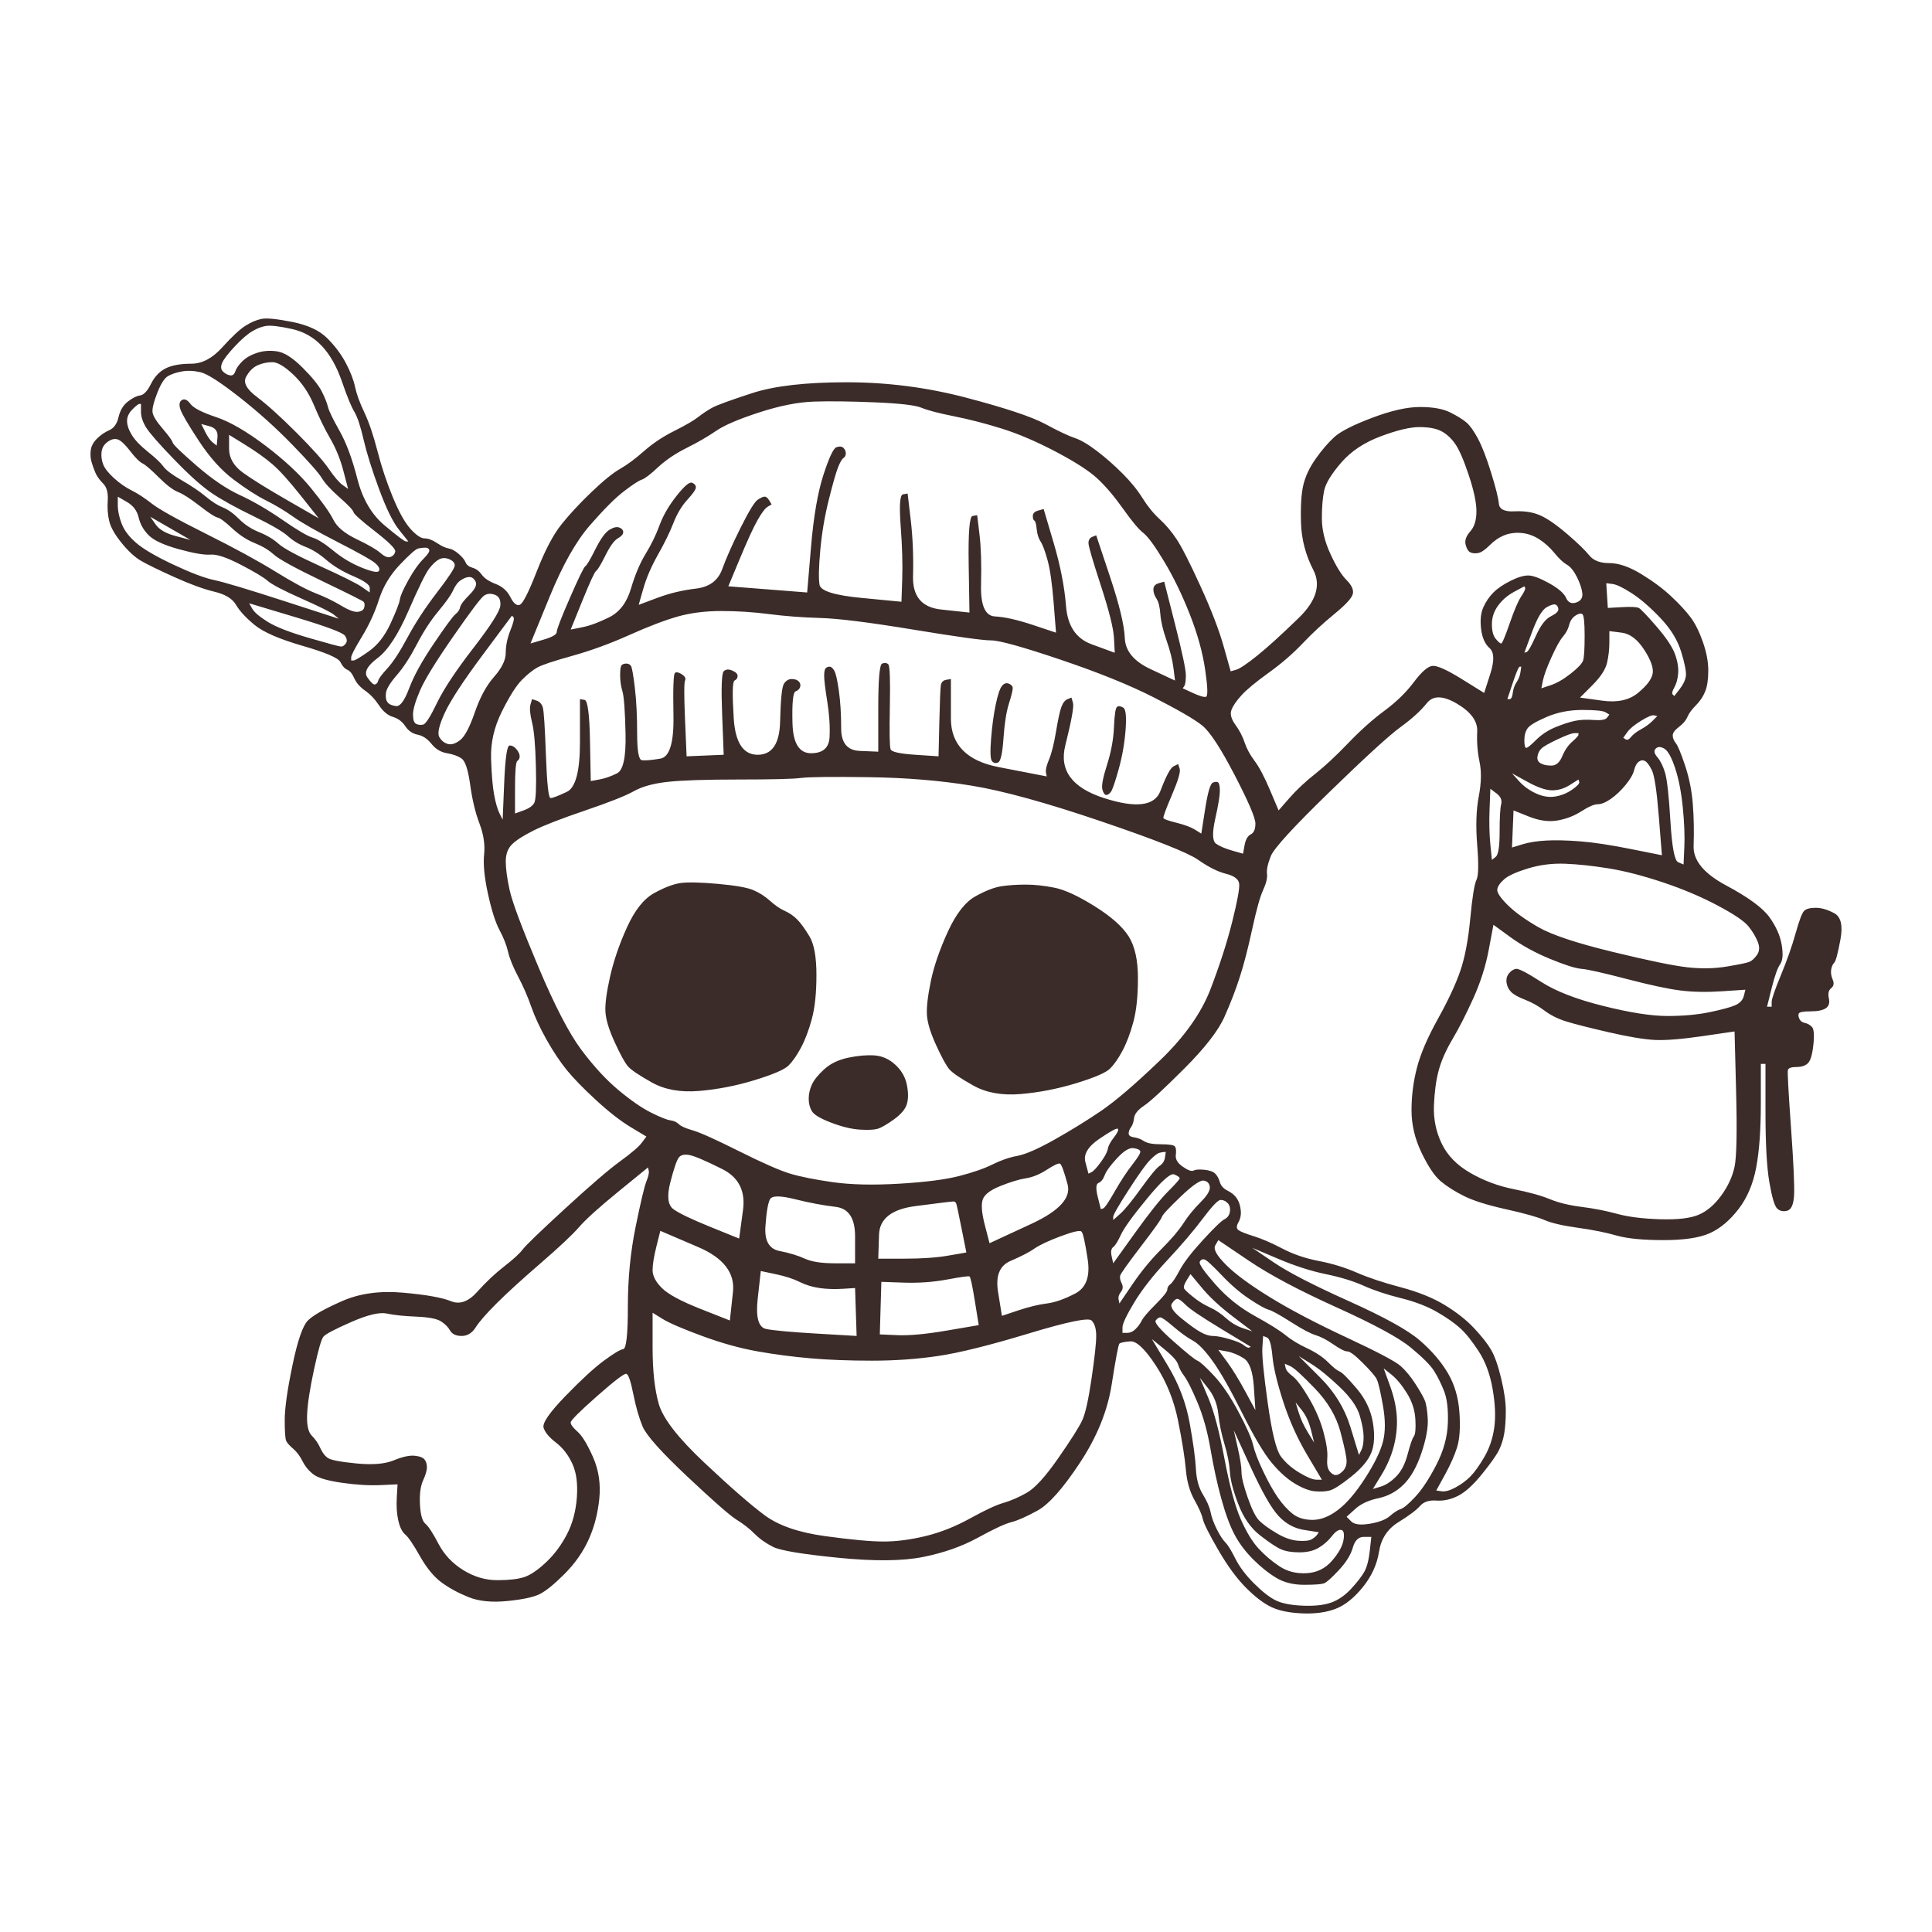 <?xml version="1.0" encoding="UTF-8" standalone="no"?>
<!DOCTYPE svg PUBLIC "-//W3C//DTD SVG 1.1//EN" "http://www.w3.org/Graphics/SVG/1.1/DTD/svg11.dtd">
<!-- Created with Vectornator (http://vectornator.io/) -->
<svg height="100%" stroke-miterlimit="10" style="fill-rule:nonzero;clip-rule:evenodd;stroke-linecap:round;stroke-linejoin:round;" version="1.1" viewBox="0 0 512 512" width="100%" xml:space="preserve" xmlns="http://www.w3.org/2000/svg" xmlns:vectornator="http://vectornator.io" xmlns:xlink="http://www.w3.org/1999/xlink">
<defs/>
<g id="Layer-1" vectornator:layerName="Layer 1">
<path d="M69.31 84.51C67.945 84.784 66.511 85.398 65.009 86.354C63.507 87.309 61.459 89.221 58.865 92.088C56.271 94.956 53.54 96.389 50.673 96.389C47.805 96.389 45.553 96.799 43.914 97.618C42.276 98.437 40.978 99.803 40.023 101.714C39.067 103.626 38.111 104.65 37.155 104.787C36.2 104.923 35.107 105.469 33.878 106.425C32.65 107.381 31.83 108.746 31.421 110.521C31.011 112.296 30.192 113.457 28.963 114.003C27.734 114.549 26.642 115.3 25.686 116.256C24.73 117.212 24.184 118.236 24.047 119.328C23.911 120.42 23.979 121.444 24.252 122.4C24.525 123.356 24.867 124.312 25.276 125.267C25.686 126.223 26.369 127.179 27.324 128.135C28.28 129.091 28.69 130.593 28.553 132.641C28.417 134.689 28.553 136.532 28.963 138.17C29.372 139.809 30.465 141.721 32.24 143.905C34.015 146.09 35.722 147.66 37.36 148.616C38.999 149.572 41.934 151.005 46.167 152.917C50.4 154.828 53.95 156.125 56.817 156.808C59.684 157.491 61.596 158.651 62.552 160.29C63.507 161.928 65.146 163.703 67.467 165.615C69.788 167.527 74.021 169.37 80.165 171.145C86.31 172.92 89.655 174.354 90.201 175.446C90.747 176.538 91.362 177.221 92.044 177.494C92.727 177.767 93.341 178.518 93.888 179.747C94.434 180.976 95.389 182.068 96.755 183.024C98.12 183.98 99.349 185.277 100.441 186.915C101.534 188.554 102.763 189.578 104.128 189.987C105.493 190.397 106.586 191.216 107.405 192.445C108.224 193.674 109.317 194.425 110.682 194.698C112.047 194.971 113.276 195.79 114.368 197.156C115.461 198.521 116.826 199.34 118.465 199.613C120.103 199.886 121.4 200.364 122.356 201.047C123.312 201.73 124.063 204.051 124.609 208.011C125.155 211.97 125.974 215.384 127.067 218.251C128.159 221.118 128.569 223.849 128.296 226.443C128.022 229.038 128.364 232.519 129.32 236.889C130.275 241.258 131.299 244.467 132.392 246.515C133.484 248.563 134.235 250.474 134.645 252.249C135.054 254.024 135.942 256.209 137.307 258.803C138.673 261.398 139.833 264.06 140.789 266.791C141.745 269.522 143.11 272.457 144.885 275.598C146.66 278.738 148.435 281.401 150.21 283.585C151.985 285.77 154.579 288.432 157.993 291.573C161.406 294.713 164.479 297.103 167.209 298.741C168.575 299.56 169.94 300.38 171.306 301.199C170.896 301.745 170.486 302.291 170.077 302.837C169.257 303.93 167.346 305.568 164.342 307.753C161.338 309.937 156.491 314.102 149.801 320.246C143.11 326.39 139.355 330.009 138.536 331.101C137.717 332.193 136.078 333.695 133.621 335.607C131.163 337.518 128.773 339.771 126.452 342.366C124.131 344.96 121.81 345.779 119.489 344.823C117.168 343.868 112.935 343.117 106.791 342.57C100.646 342.024 95.253 342.775 90.611 344.823C85.968 346.871 82.964 348.578 81.599 349.944C80.234 351.309 78.868 355.269 77.503 361.823C76.137 368.376 75.455 373.224 75.455 376.364C75.455 379.504 75.591 381.348 75.864 381.894C76.137 382.44 76.752 383.123 77.708 383.942C78.663 384.761 79.483 385.854 80.165 387.219C80.848 388.584 81.804 389.745 83.033 390.701C84.261 391.656 86.787 392.407 90.611 392.954C94.434 393.5 97.847 393.705 100.851 393.568C102.353 393.5 103.855 393.431 105.357 393.363C105.289 394.524 105.22 395.684 105.152 396.845C105.016 399.166 105.152 401.214 105.562 402.989C105.971 404.764 106.586 405.993 107.405 406.676C108.224 407.359 109.521 409.27 111.296 412.411C113.071 415.551 114.983 417.872 117.031 419.374C119.079 420.876 121.469 422.173 124.199 423.265C126.93 424.358 130.344 424.699 134.44 424.289C138.536 423.88 141.403 423.265 143.042 422.446C144.68 421.627 146.865 419.852 149.596 417.121C152.327 414.39 154.443 411.386 155.945 408.11C157.447 404.833 158.403 401.214 158.812 397.255C159.222 393.295 158.676 389.608 157.174 386.195C155.672 382.781 154.306 380.528 153.077 379.436C151.849 378.344 151.234 377.525 151.234 376.978C151.234 376.432 153.555 374.111 158.198 370.015C162.84 365.919 165.434 363.939 165.981 364.075C166.527 364.212 167.141 365.987 167.824 369.401C168.506 372.814 169.326 375.681 170.282 378.003C171.237 380.324 175.197 384.761 182.16 391.315C189.124 397.869 193.493 401.692 195.268 402.784C197.043 403.877 198.613 405.106 199.979 406.471C201.344 407.836 202.983 408.997 204.894 409.953C206.806 410.909 212.541 411.864 222.098 412.82C231.656 413.776 239.166 413.708 244.627 412.615C250.089 411.523 254.936 409.816 259.169 407.495C263.402 405.174 266.337 403.809 267.976 403.399C269.614 402.989 271.935 401.965 274.939 400.327C277.943 398.688 281.698 394.456 286.204 387.629C290.71 380.802 293.509 373.906 294.601 366.943C295.693 359.979 296.376 356.361 296.649 356.088C296.922 355.815 297.878 355.61 299.516 355.473C301.155 355.337 303.408 357.453 306.275 361.823C309.142 366.192 311.122 371.107 312.215 376.569C313.307 382.03 313.99 386.331 314.263 389.472C314.536 392.612 315.287 395.275 316.516 397.459C317.744 399.644 318.495 401.351 318.768 402.58C319.042 403.809 320.407 406.539 322.865 410.772C325.322 415.005 327.78 418.35 330.238 420.808C332.695 423.265 334.948 424.972 336.996 425.928C339.045 426.884 341.775 427.43 345.189 427.566C348.602 427.703 351.538 427.293 353.996 426.338C356.453 425.382 358.843 423.47 361.164 420.603C363.485 417.736 364.919 414.595 365.465 411.182C366.011 407.768 367.718 405.174 370.585 403.399C373.453 401.624 375.364 400.19 376.32 399.098C377.276 398.006 378.709 397.528 380.621 397.664C382.532 397.801 384.444 397.391 386.356 396.435C388.267 395.48 390.384 393.568 392.705 390.701C395.026 387.833 396.528 385.717 397.211 384.352C397.893 382.986 398.371 381.484 398.644 379.846C398.917 378.207 399.054 376.227 399.054 373.906C399.054 371.585 398.644 368.718 397.825 365.304C397.006 361.891 396.118 359.365 395.162 357.726C394.207 356.088 392.705 354.176 390.657 351.992C388.609 349.807 386.014 347.759 382.874 345.847C379.733 343.936 375.842 342.366 371.2 341.137C366.557 339.908 362.666 338.611 359.526 337.245C356.385 335.88 353.04 334.856 349.49 334.173C345.94 333.491 342.731 332.398 339.864 330.896C336.996 329.394 334.471 328.302 332.286 327.619C330.101 326.937 328.736 326.39 328.19 325.981C327.644 325.571 327.644 324.889 328.19 323.933C328.736 322.977 328.941 321.885 328.804 320.656C328.668 319.427 328.326 318.403 327.78 317.584C327.234 316.764 326.415 316.082 325.322 315.536C324.23 314.989 323.547 314.238 323.274 313.283C323.001 312.327 322.592 311.576 322.045 311.03C321.499 310.484 320.543 310.142 319.178 310.006C317.813 309.869 316.857 309.937 316.311 310.211C315.765 310.484 314.809 310.142 313.443 309.186C312.078 308.231 311.464 307.207 311.6 306.114C311.737 305.022 311.668 304.271 311.395 303.861C311.122 303.452 309.893 303.247 307.709 303.247C305.524 303.247 304.022 302.974 303.203 302.428C302.384 301.882 301.496 301.54 300.54 301.404C299.585 301.267 299.107 300.926 299.107 300.38C299.107 299.834 299.312 299.287 299.721 298.741C300.131 298.195 300.404 297.376 300.54 296.283C300.677 295.191 301.564 294.099 303.203 293.007C304.841 291.914 308.391 288.637 313.853 283.176C319.315 277.714 322.865 273.14 324.503 269.453C326.142 265.767 327.507 262.217 328.599 258.803C329.692 255.39 330.784 251.157 331.876 246.105C332.969 241.053 333.924 237.64 334.744 235.865C335.563 234.09 335.904 232.656 335.768 231.564C335.631 230.471 335.972 228.901 336.792 226.853C337.611 224.805 342.799 219.139 352.357 209.854C361.915 200.569 368.196 194.834 371.2 192.65C374.204 190.465 376.525 188.349 378.163 186.301C379.802 184.253 382.464 184.321 386.151 186.506C389.837 188.69 391.612 191.148 391.476 193.879C391.339 196.609 391.544 199.272 392.09 201.866C392.636 204.461 392.568 207.533 391.885 211.083C391.203 214.633 391.066 218.934 391.476 223.986C391.885 229.038 391.817 232.11 391.271 233.202C390.725 234.294 390.179 237.708 389.633 243.443C389.086 249.177 388.199 253.82 386.97 257.37C385.741 260.92 383.761 265.152 381.031 270.068C378.3 274.983 376.456 279.284 375.501 282.971C374.545 286.657 374.067 290.412 374.067 294.235C374.067 298.058 374.955 301.813 376.73 305.5C378.505 309.186 380.211 311.712 381.85 313.078C383.488 314.443 385.536 315.74 387.994 316.969C390.452 318.198 394.138 319.359 399.054 320.451C403.969 321.543 407.383 322.499 409.294 323.318C411.206 324.138 414.141 324.82 418.101 325.366C422.061 325.913 425.474 326.595 428.342 327.415C431.209 328.234 435.373 328.643 440.835 328.643C446.297 328.643 450.393 328.029 453.124 326.8C455.854 325.571 458.38 323.455 460.701 320.451C463.023 317.447 464.593 313.761 465.412 309.391C466.231 305.022 466.641 299.356 466.641 292.392C466.641 288.91 466.641 285.429 466.641 281.947C466.846 281.947 467.051 281.947 467.255 281.947C467.46 281.947 467.665 281.947 467.87 281.947C467.87 286.18 467.87 290.412 467.87 294.645C467.87 303.11 468.211 309.323 468.894 313.283C469.577 317.242 470.259 319.564 470.942 320.246C471.625 320.929 472.512 321.134 473.604 320.861C474.697 320.588 475.311 319.222 475.448 316.764C475.584 314.307 475.311 308.299 474.629 298.741C473.946 289.183 473.673 284.131 473.809 283.585C473.946 283.039 474.697 282.766 476.062 282.766C477.428 282.766 478.452 282.425 479.134 281.742C479.817 281.059 480.295 279.421 480.568 276.827C480.841 274.232 480.705 272.662 480.158 272.116C479.612 271.57 478.998 271.228 478.315 271.092C477.632 270.955 477.155 270.614 476.881 270.068C476.608 269.522 476.54 269.044 476.677 268.634C476.813 268.225 477.837 268.02 479.749 268.02C481.66 268.02 483.026 267.747 483.845 267.201C484.664 266.654 484.937 265.767 484.664 264.538C484.391 263.309 484.596 262.422 485.279 261.875C485.961 261.329 486.098 260.578 485.688 259.623C485.279 258.667 485.142 257.779 485.279 256.96C485.415 256.141 485.688 255.526 486.098 255.117C486.507 254.707 487.054 252.659 487.736 248.972C488.419 245.286 487.873 242.965 486.098 242.009C484.323 241.053 482.684 240.575 481.182 240.575C479.681 240.575 478.656 240.848 478.11 241.395C477.564 241.941 476.813 243.921 475.857 247.334C474.902 250.747 473.604 254.434 471.966 258.394C470.328 262.353 469.508 264.743 469.508 265.562C469.508 265.972 469.508 266.381 469.508 266.791C469.303 266.791 469.099 266.791 468.894 266.791C468.689 266.791 468.484 266.791 468.279 266.791C468.689 265.152 469.099 263.514 469.508 261.875C470.328 258.599 471.078 256.482 471.761 255.526C472.444 254.571 472.58 252.864 472.171 250.406C471.761 247.948 470.669 245.491 468.894 243.033C467.119 240.575 463.296 237.776 457.425 234.636C451.553 231.495 448.686 228.014 448.823 224.191C448.959 220.367 448.891 216.681 448.618 213.131C448.345 209.581 447.662 206.167 446.57 202.89C445.477 199.613 444.658 197.634 444.112 196.951C443.566 196.268 443.293 195.585 443.293 194.903C443.293 194.22 443.839 193.469 444.931 192.65C446.023 191.831 446.774 190.943 447.184 189.987C447.594 189.032 448.345 188.007 449.437 186.915C450.529 185.823 451.349 184.594 451.895 183.229C452.441 181.863 452.714 180.02 452.714 177.699C452.714 175.378 452.236 172.852 451.28 170.121C450.324 167.39 449.232 165.205 448.003 163.567C446.774 161.928 445.068 160.085 442.883 158.037C440.698 155.989 438.036 154.009 434.895 152.098C431.755 150.186 428.956 149.23 426.498 149.23C424.041 149.23 422.266 148.548 421.173 147.182C420.081 145.817 418.101 143.905 415.234 141.447C412.366 138.99 409.977 137.351 408.065 136.532C406.154 135.713 403.901 135.371 401.307 135.508C398.712 135.645 397.347 134.962 397.211 133.46C397.074 131.958 396.391 129.227 395.162 125.267C393.934 121.308 392.773 118.304 391.681 116.256C390.588 114.208 389.564 112.774 388.609 111.955C387.653 111.136 386.219 110.248 384.308 109.292C382.396 108.337 379.733 107.859 376.32 107.859C372.906 107.859 368.674 108.814 363.622 110.726C358.57 112.638 355.225 114.344 353.586 115.846C351.948 117.348 350.309 119.26 348.671 121.581C347.032 123.902 345.94 126.223 345.394 128.544C344.848 130.866 344.643 134.211 344.779 138.58C344.916 142.949 346.008 147.114 348.056 151.073C350.104 155.033 348.807 159.266 344.165 163.772C339.522 168.277 335.836 171.623 333.105 173.807C330.374 175.992 328.531 177.221 327.575 177.494C327.097 177.63 326.619 177.767 326.142 177.904C325.527 175.719 324.913 173.534 324.298 171.35C323.069 166.98 321.021 161.655 318.154 155.374C315.287 149.094 313.17 144.929 311.805 142.881C310.44 140.833 308.938 139.058 307.299 137.556C305.661 136.054 304.159 134.211 302.793 132.026C301.428 129.842 299.653 127.657 297.468 125.472C295.284 123.288 293.031 121.308 290.71 119.533C288.388 117.758 286.409 116.597 284.77 116.051C283.132 115.505 280.537 114.276 276.987 112.364C273.437 110.453 266.474 108.132 256.097 105.401C245.72 102.67 235.138 101.305 224.351 101.305C213.565 101.305 205.236 102.261 199.364 104.172C193.493 106.084 189.943 107.381 188.714 108.063C187.486 108.746 186.257 109.565 185.028 110.521C183.799 111.477 181.683 112.706 178.679 114.208C175.675 115.71 173.012 117.485 170.691 119.533C168.37 121.581 166.254 123.151 164.342 124.243C162.43 125.336 159.904 127.384 156.764 130.388C153.624 133.392 150.961 136.259 148.776 138.99C146.592 141.721 144.407 145.885 142.223 151.483C140.038 157.081 138.536 160.017 137.717 160.29C136.898 160.563 136.078 159.88 135.259 158.242C134.44 156.603 133.143 155.443 131.368 154.76C129.593 154.077 128.364 153.258 127.681 152.302C126.998 151.347 126.179 150.732 125.223 150.459C124.268 150.186 123.653 149.708 123.38 149.025C123.107 148.343 122.493 147.592 121.537 146.772C120.581 145.953 119.694 145.475 118.874 145.339C118.055 145.202 117.031 144.724 115.802 143.905C114.573 143.086 113.481 142.676 112.525 142.676C111.569 142.676 110.341 141.857 108.839 140.219C107.337 138.58 105.766 135.781 104.128 131.821C102.49 127.862 101.124 123.766 100.032 119.533C98.939 115.3 97.779 111.887 96.55 109.292C95.321 106.698 94.502 104.445 94.092 102.534C93.683 100.622 92.864 98.506 91.635 96.184C90.406 93.863 88.767 91.679 86.719 89.631C84.671 87.582 81.599 86.149 77.503 85.33C73.407 84.51 70.676 84.237 69.31 84.51ZM77.298 87.173C80.438 87.856 83.101 89.358 85.285 91.679C87.47 94 89.245 97.14 90.611 101.1C91.976 105.06 93.068 107.722 93.888 109.088C94.707 110.453 95.526 112.911 96.345 116.461C97.165 120.011 98.53 124.38 100.441 129.568C102.353 134.757 104.128 138.375 105.766 140.423C106.586 141.447 107.405 142.471 108.224 143.496C108.019 143.496 107.815 143.496 107.61 143.496C107.2 143.496 105.289 142.062 101.875 139.195C98.462 136.327 96.072 132.231 94.707 126.906C93.341 121.581 91.771 117.348 89.996 114.208C88.221 111.067 87.197 108.951 86.924 107.859C86.651 106.766 86.105 105.401 85.285 103.762C84.466 102.124 82.76 100.008 80.165 97.413C77.571 94.819 75.318 93.385 73.407 93.112C71.495 92.839 69.72 92.976 68.082 93.522C66.443 94.068 65.146 94.819 64.19 95.775C63.234 96.731 62.62 97.618 62.347 98.437C62.074 99.257 61.596 99.598 60.913 99.462C60.23 99.325 59.616 98.984 59.07 98.437C58.524 97.891 58.456 97.14 58.865 96.184C59.275 95.229 60.367 93.795 62.142 91.883C63.917 89.972 65.487 88.607 66.853 87.787C68.218 86.968 69.515 86.49 70.744 86.354C71.973 86.217 74.157 86.49 77.298 87.173ZM72.178 95.98C73.543 95.98 75.386 97.072 77.708 99.257C80.029 101.441 81.872 104.172 83.237 107.449C84.603 110.726 86.037 113.662 87.538 116.256C89.04 118.85 90.201 121.717 91.02 124.858C91.43 126.428 91.839 127.998 92.249 129.568C91.771 129.227 91.293 128.886 90.815 128.544C89.86 127.862 88.631 126.428 87.129 124.243C85.627 122.059 82.76 118.85 78.527 114.617C74.294 110.385 70.812 107.244 68.082 105.196C65.351 103.148 64.395 101.373 65.214 99.871C66.033 98.369 67.058 97.345 68.286 96.799C69.515 96.253 70.812 95.98 72.178 95.98ZM53.13 98.642C54.905 99.052 58.319 101.236 63.371 105.196C68.423 109.156 73.133 113.389 77.503 117.894C81.872 122.4 84.466 125.336 85.285 126.701C86.105 128.067 87.675 129.773 89.996 131.821C92.317 133.869 93.546 135.167 93.683 135.713C93.819 136.259 95.731 137.966 99.417 140.833C103.104 143.7 104.879 145.475 104.742 146.158C104.606 146.841 104.196 147.319 103.514 147.592C102.831 147.865 101.943 147.523 100.851 146.568C99.759 145.612 97.642 144.383 94.502 142.881C91.362 141.379 89.314 139.672 88.358 137.761C87.402 135.849 85.422 133.05 82.418 129.364C79.414 125.677 75.386 121.922 70.334 118.099C65.282 114.276 60.913 111.75 57.227 110.521C53.54 109.292 51.287 108.132 50.468 107.039C49.649 105.947 48.898 105.606 48.215 106.015C47.532 106.425 47.396 107.244 47.805 108.473C48.215 109.702 49.853 112.501 52.721 116.87C55.588 121.24 58.66 124.653 61.937 127.111C65.214 129.568 68.082 131.412 70.539 132.641C72.997 133.869 75.386 135.303 77.708 136.942C80.029 138.58 83.988 140.833 89.587 143.7C95.185 146.568 98.462 148.411 99.417 149.23C100.373 150.049 100.715 150.732 100.441 151.278C100.168 151.824 98.666 151.551 95.936 150.459C93.205 149.367 90.679 147.865 88.358 145.953C86.037 144.042 84.193 142.881 82.828 142.471C81.462 142.062 78.8 140.492 74.84 137.761C70.881 135.03 67.126 132.845 63.576 131.207C60.026 129.568 56.203 126.974 52.106 123.424C48.01 119.874 45.894 117.826 45.757 117.28C45.621 116.734 44.733 115.505 43.095 113.593C41.456 111.682 40.569 110.248 40.432 109.292C40.296 108.337 40.705 106.63 41.661 104.172C42.617 101.714 43.573 100.212 44.528 99.666C45.484 99.12 46.713 98.71 48.215 98.437C49.717 98.164 51.355 98.233 53.13 98.642ZM231.929 106.63C238.483 106.903 242.579 107.381 244.218 108.063C245.856 108.746 248.724 109.497 252.82 110.316C256.916 111.136 261.149 112.228 265.518 113.593C269.887 114.959 274.666 117.007 279.855 119.738C285.043 122.468 288.73 124.858 290.914 126.906C293.099 128.954 295.352 131.617 297.673 134.894C299.994 138.17 301.769 140.287 302.998 141.243C304.227 142.198 306.07 144.724 308.528 148.821C310.986 152.917 313.239 157.559 315.287 162.748C317.335 167.936 318.7 172.852 319.383 177.494C320.066 182.136 320.134 184.526 319.588 184.662C319.042 184.799 317.881 184.457 316.106 183.638C315.218 183.229 314.331 182.819 313.443 182.409C313.58 182.205 313.716 182 313.853 181.795C314.126 181.385 314.263 180.43 314.263 178.928C314.263 177.426 313.307 172.92 311.395 165.41C310.44 161.655 309.484 157.9 308.528 154.146C308.05 154.282 307.572 154.419 307.094 154.555C306.139 154.828 305.661 155.374 305.661 156.194C305.661 157.013 305.934 157.832 306.48 158.651C307.026 159.471 307.367 160.836 307.504 162.748C307.64 164.659 308.187 166.98 309.142 169.711C310.098 172.442 310.713 174.9 310.986 177.084C311.122 178.177 311.259 179.269 311.395 180.361C309.211 179.337 307.026 178.313 304.841 177.289C300.472 175.241 298.219 172.51 298.083 169.097C297.946 165.683 296.649 160.29 294.191 152.917C292.962 149.23 291.734 145.544 290.505 141.857C290.163 141.994 289.822 142.13 289.481 142.267C288.798 142.54 288.457 143.086 288.457 143.905C288.457 144.724 289.549 148.479 291.734 155.17C293.918 161.86 295.079 166.502 295.215 169.097C295.284 170.394 295.352 171.691 295.42 172.988C293.372 172.237 291.324 171.486 289.276 170.735C285.18 169.233 282.927 165.888 282.517 160.7C282.108 155.511 281.015 149.913 279.24 143.905C278.353 140.901 277.465 137.897 276.578 134.894C276.1 135.03 275.622 135.167 275.144 135.303C274.188 135.576 273.71 136.054 273.71 136.737C273.71 137.42 273.847 137.829 274.12 137.966C274.393 138.102 274.598 138.853 274.734 140.219C274.871 141.584 275.212 142.676 275.758 143.496C276.305 144.315 276.919 145.953 277.602 148.411C278.284 150.869 278.831 154.692 279.24 159.88C279.445 162.475 279.65 165.069 279.855 167.663C277.807 166.98 275.758 166.298 273.71 165.615C269.614 164.25 266.269 163.499 263.675 163.362C261.08 163.226 259.852 160.426 259.988 154.965C260.125 149.503 259.988 145.066 259.578 141.652C259.374 139.946 259.169 138.239 258.964 136.532C258.554 136.6 258.145 136.669 257.735 136.737C256.916 136.873 256.575 141.174 256.711 149.64C256.779 153.873 256.848 158.105 256.916 162.338C254.39 162.065 251.864 161.792 249.338 161.519C244.286 160.973 241.828 158.037 241.965 152.712C242.101 147.387 241.897 142.403 241.35 137.761C241.077 135.44 240.804 133.119 240.531 130.797C240.122 130.866 239.712 130.934 239.302 131.002C238.483 131.139 238.278 133.938 238.688 139.399C239.098 144.861 239.234 149.572 239.098 153.531C239.029 155.511 238.961 157.491 238.893 159.471C235.343 159.129 231.793 158.788 228.243 158.447C221.143 157.764 217.456 156.603 217.183 154.965C216.91 153.326 216.978 150.254 217.388 145.748C217.797 141.243 218.548 136.805 219.641 132.436C220.733 128.067 221.552 125.199 222.098 123.834C222.644 122.468 223.122 121.649 223.532 121.376C223.942 121.103 224.146 120.693 224.146 120.147C224.146 119.601 223.942 119.123 223.532 118.714C223.122 118.304 222.508 118.236 221.689 118.509C220.869 118.782 219.709 121.24 218.207 125.882C216.705 130.524 215.613 136.873 214.93 144.929C214.589 148.957 214.247 152.985 213.906 157.013C210.424 156.74 206.942 156.467 203.461 156.194C199.979 155.921 196.497 155.648 193.015 155.374C194.039 152.917 195.063 150.459 196.088 148.001C198.136 143.086 199.706 139.672 200.798 137.761C201.89 135.849 202.778 134.689 203.461 134.279C203.802 134.074 204.143 133.869 204.485 133.665C204.28 133.323 204.075 132.982 203.87 132.641C203.461 131.958 203.051 131.617 202.641 131.617C202.232 131.617 201.617 131.89 200.798 132.436C199.979 132.982 198.477 135.44 196.292 139.809C194.108 144.178 192.469 147.865 191.377 150.869C190.285 153.873 187.963 155.579 184.413 155.989C180.863 156.399 177.45 157.218 174.173 158.447C172.534 159.061 170.896 159.675 169.257 160.29C169.667 158.856 170.077 157.423 170.486 155.989C171.306 153.122 172.603 150.118 174.378 146.977C176.153 143.837 177.518 141.038 178.474 138.58C179.43 136.122 180.659 134.074 182.16 132.436C183.662 130.797 184.413 129.705 184.413 129.159C184.413 128.613 184.072 128.203 183.389 127.93C182.707 127.657 181.341 128.818 179.293 131.412C177.245 134.006 175.743 136.6 174.787 139.195C173.832 141.789 172.603 144.315 171.101 146.772C169.599 149.23 168.302 152.302 167.209 155.989C166.117 159.675 164.205 162.201 161.475 163.567C158.744 164.932 156.354 165.82 154.306 166.229C153.282 166.434 152.258 166.639 151.234 166.844C152.258 164.318 153.282 161.792 154.306 159.266C156.354 154.214 157.583 151.551 157.993 151.278C158.403 151.005 159.222 149.64 160.451 147.182C161.68 144.724 162.772 143.222 163.728 142.676C164.683 142.13 165.161 141.584 165.161 141.038C165.161 140.492 164.82 140.082 164.137 139.809C163.455 139.536 162.567 139.741 161.475 140.423C160.382 141.106 159.154 142.813 157.788 145.544C156.423 148.274 155.535 149.776 155.126 150.049C154.716 150.323 153.351 153.122 151.029 158.447C148.708 163.772 147.548 166.776 147.548 167.458C147.548 168.141 146.387 168.824 144.066 169.506C142.905 169.848 141.745 170.189 140.584 170.53C142.291 166.366 143.998 162.201 145.704 158.037C149.118 149.708 152.668 143.427 156.354 139.195C160.041 134.962 163.045 131.958 165.366 130.183C167.687 128.408 169.257 127.384 170.077 127.111C170.896 126.838 172.33 125.745 174.378 123.834C176.426 121.922 178.952 120.216 181.956 118.714C184.96 117.212 187.554 115.71 189.738 114.208C191.923 112.706 195.746 111.067 201.208 109.292C206.669 107.517 211.516 106.562 215.749 106.425C219.982 106.288 225.375 106.357 231.929 106.63ZM36.95 107.039C37.087 107.039 37.224 107.039 37.36 107.039C37.36 107.722 37.36 108.405 37.36 109.088C37.36 110.453 37.838 111.887 38.794 113.389C39.749 114.89 42.207 117.69 46.167 121.786C50.127 125.882 53.404 128.818 55.998 130.593C58.592 132.368 62.279 134.416 67.058 136.737C71.836 139.058 74.909 140.833 76.274 142.062C77.639 143.291 79.21 144.247 80.984 144.929C82.76 145.612 84.603 146.772 86.514 148.411C88.426 150.049 90.815 151.483 93.683 152.712C96.55 153.941 97.984 154.965 97.984 155.784C97.984 156.194 97.984 156.603 97.984 157.013C97.301 156.535 96.618 156.057 95.936 155.579C94.57 154.624 90.884 152.78 84.876 150.049C78.868 147.319 75.182 145.339 73.816 144.11C72.451 142.881 70.744 141.857 68.696 141.038C66.648 140.219 64.873 139.058 63.371 137.556C61.869 136.054 60.435 135.03 59.07 134.484C57.705 133.938 56.203 132.982 54.564 131.617C52.926 130.251 50.809 128.818 48.215 127.316C45.621 125.814 43.982 124.585 43.3 123.629C42.617 122.673 41.252 121.376 39.203 119.738C37.155 118.099 35.722 116.597 34.902 115.232C34.083 113.866 33.673 112.638 33.673 111.545C33.673 110.453 34.151 109.429 35.107 108.473C36.063 107.517 36.677 107.039 36.95 107.039ZM53.335 112.364C54.086 112.569 54.837 112.774 55.588 112.979C57.09 113.389 57.773 114.344 57.636 115.846C57.568 116.597 57.5 117.348 57.431 118.099C57.09 117.826 56.749 117.553 56.407 117.28C55.725 116.734 55.042 115.778 54.359 114.413C54.018 113.73 53.677 113.047 53.335 112.364ZM376.115 113.184C378.573 113.184 380.484 113.525 381.85 114.208C383.215 114.89 384.444 115.983 385.536 117.485C386.629 118.987 387.858 121.786 389.223 125.882C390.588 129.978 391.271 133.187 391.271 135.508C391.271 137.829 390.725 139.604 389.633 140.833C388.54 142.062 388.131 143.222 388.404 144.315C388.677 145.407 389.086 146.09 389.633 146.363C390.179 146.636 390.861 146.704 391.681 146.568C392.5 146.431 393.524 145.748 394.753 144.52C395.982 143.291 397.279 142.403 398.644 141.857C400.01 141.311 401.512 141.106 403.15 141.243C404.788 141.379 406.359 141.925 407.861 142.881C409.363 143.837 410.728 145.066 411.957 146.568C413.186 148.07 414.278 149.094 415.234 149.64C416.19 150.186 417.077 151.278 417.896 152.917C418.716 154.555 419.193 155.989 419.33 157.218C419.466 158.447 418.92 159.266 417.691 159.675C416.463 160.085 415.575 159.675 415.029 158.447C414.483 157.218 412.981 155.921 410.523 154.555C408.065 153.19 406.222 152.507 404.993 152.507C403.764 152.507 402.194 152.985 400.283 153.941C398.371 154.897 396.869 155.921 395.777 157.013C394.685 158.105 393.797 159.402 393.114 160.904C392.432 162.406 392.227 164.318 392.5 166.639C392.773 168.96 393.524 170.667 394.753 171.759C395.982 172.852 396.05 175.104 394.958 178.518C394.411 180.225 393.865 181.931 393.319 183.638C391.339 182.409 389.359 181.181 387.38 179.952C383.42 177.494 380.826 176.333 379.597 176.47C378.368 176.606 376.73 178.04 374.681 180.771C372.633 183.502 370.039 186.028 366.899 188.349C363.758 190.67 360.55 193.537 357.273 196.951C353.996 200.364 351.06 203.095 348.466 205.143C345.872 207.191 343.619 209.308 341.707 211.492C340.751 212.585 339.796 213.677 338.84 214.769C338.089 212.994 337.338 211.219 336.587 209.444C335.085 205.894 333.72 203.3 332.491 201.661C331.262 200.023 330.374 198.385 329.828 196.746C329.282 195.108 328.463 193.537 327.37 192.035C326.278 190.533 325.937 189.236 326.346 188.144C326.756 187.052 327.644 185.755 329.009 184.253C330.374 182.751 332.764 180.771 336.177 178.313C339.591 175.855 342.595 173.261 345.189 170.53C347.783 167.8 350.582 165.205 353.586 162.748C356.59 160.29 358.228 158.515 358.502 157.423C358.775 156.33 358.228 155.101 356.863 153.736C355.498 152.371 354.064 150.049 352.562 146.772C351.06 143.496 350.309 140.355 350.309 137.351C350.309 134.347 350.514 131.89 350.924 129.978C351.333 128.067 352.835 125.609 355.429 122.605C358.024 119.601 361.505 117.28 365.875 115.641C370.244 114.003 373.657 113.184 376.115 113.184ZM60.708 115.232C62.142 116.119 63.576 117.007 65.009 117.894C67.877 119.669 70.266 121.376 72.178 123.015C74.089 124.653 76.615 127.452 79.756 131.412C81.326 133.392 82.896 135.371 84.466 137.351C81.736 135.781 79.005 134.211 76.274 132.641C70.812 129.5 66.853 127.043 64.395 125.267C61.937 123.492 60.708 121.376 60.708 118.918C60.708 117.69 60.708 116.461 60.708 115.232ZM31.216 116.461C32.035 116.734 33.127 117.758 34.493 119.533C35.858 121.308 36.95 122.4 37.77 122.81C38.589 123.219 40.023 124.448 42.071 126.496C44.119 128.544 45.826 129.842 47.191 130.388C48.556 130.934 50.468 132.163 52.926 134.074C55.383 135.986 56.953 137.01 57.636 137.146C58.319 137.283 59.616 138.239 61.528 140.014C63.439 141.789 65.419 143.086 67.467 143.905C69.515 144.724 71.222 145.748 72.587 146.977C73.953 148.206 78.186 150.527 85.285 153.941C92.386 157.354 96.072 159.198 96.345 159.471C96.618 159.744 96.687 160.222 96.55 160.904C96.413 161.587 95.867 161.997 94.912 162.133C93.956 162.27 92.454 161.724 90.406 160.495C88.358 159.266 86.105 158.174 83.647 157.218C81.189 156.262 77.639 154.35 72.997 151.483C68.355 148.616 62.21 145.271 54.564 141.447C46.918 137.624 42.139 134.962 40.227 133.46C38.316 131.958 36.541 130.797 34.902 129.978C33.264 129.159 31.694 128.067 30.192 126.701C28.69 125.336 27.734 124.107 27.324 123.015C26.915 121.922 26.778 120.83 26.915 119.738C27.051 118.645 27.598 117.758 28.553 117.075C29.509 116.392 30.397 116.188 31.216 116.461ZM31.216 131.617C32.035 132.094 32.854 132.572 33.673 133.05C35.312 134.006 36.336 135.371 36.746 137.146C37.155 138.921 38.043 140.492 39.408 141.857C40.774 143.222 43.436 144.451 47.396 145.544C51.355 146.636 54.154 147.114 55.793 146.977C57.431 146.841 60.094 147.728 63.781 149.64C67.467 151.551 69.856 152.985 70.949 153.941C72.041 154.897 75.045 156.467 79.96 158.651C84.876 160.836 87.743 162.27 88.562 162.952C88.972 163.294 89.382 163.635 89.791 163.976C84.944 162.406 80.097 160.836 75.25 159.266C65.555 156.125 59.411 154.282 56.817 153.736C54.223 153.19 50.604 151.824 45.962 149.64C41.32 147.455 38.043 145.544 36.131 143.905C34.22 142.267 32.922 140.56 32.24 138.785C31.557 137.01 31.216 135.371 31.216 133.869C31.216 133.119 31.216 132.368 31.216 131.617ZM39.818 136.942C41.593 137.966 43.368 138.99 45.143 140.014C46.918 141.038 48.693 142.062 50.468 143.086C49.171 142.745 47.874 142.403 46.577 142.062C43.982 141.379 42.207 140.355 41.252 138.99C40.774 138.307 40.296 137.624 39.818 136.942ZM112.73 145.134C113.276 145.134 113.618 145.339 113.754 145.748C113.891 146.158 113.344 146.977 112.116 148.206C110.887 149.435 109.59 151.278 108.224 153.736C106.859 156.194 106.108 157.9 105.971 158.856C105.835 159.812 105.016 161.928 103.514 165.205C102.012 168.482 100.1 170.94 97.779 172.578C95.458 174.217 94.092 175.036 93.683 175.036C93.478 175.036 93.273 175.036 93.068 175.036C93.068 174.763 93.068 174.49 93.068 174.217C93.068 173.671 94.024 171.828 95.936 168.687C97.847 165.547 99.349 162.27 100.441 158.856C101.534 155.443 103.377 152.371 105.971 149.64C108.566 146.909 110.204 145.475 110.887 145.339C111.569 145.202 112.184 145.134 112.73 145.134ZM119.079 148.206C120.035 148.616 120.513 149.162 120.513 149.845C120.513 150.527 118.943 152.917 115.802 157.013C112.662 161.109 110.067 165.069 108.019 168.892C105.971 172.715 104.196 175.446 102.694 177.084C101.192 178.723 100.373 179.815 100.237 180.361C100.1 180.907 99.827 181.249 99.417 181.385C99.008 181.522 98.325 180.907 97.369 179.542C96.413 178.177 97.301 176.47 100.032 174.422C102.763 172.374 105.493 168.209 108.224 161.928C110.955 155.648 112.798 151.893 113.754 150.664C114.71 149.435 115.597 148.616 116.417 148.206C117.236 147.797 118.123 147.797 119.079 148.206ZM124.404 152.917C125.087 152.917 125.633 153.326 126.043 154.146C126.452 154.965 125.906 156.125 124.404 157.627C122.902 159.129 122.083 160.222 121.946 160.904C121.81 161.587 121.4 162.201 120.718 162.748C120.035 163.294 118.123 165.888 114.983 170.53C111.843 175.173 109.658 179.132 108.429 182.409C107.2 185.686 106.04 187.257 104.947 187.12C103.855 186.983 103.104 186.642 102.694 186.096C102.285 185.55 102.148 184.731 102.285 183.638C102.421 182.546 103.377 180.976 105.152 178.928C106.927 176.88 108.702 174.149 110.477 170.735C112.252 167.322 114.164 164.386 116.212 161.928C118.26 159.471 119.557 157.627 120.103 156.399C120.649 155.17 121.332 154.282 122.151 153.736C122.97 153.19 123.721 152.917 124.404 152.917ZM425.679 154.555C426.225 154.624 426.771 154.692 427.318 154.76C428.41 154.897 430.117 155.716 432.438 157.218C434.759 158.72 437.285 160.904 440.016 163.772C442.747 166.639 444.59 169.643 445.546 172.783C446.501 175.924 446.911 178.04 446.774 179.132C446.638 180.225 446.092 181.385 445.136 182.614C444.658 183.229 444.18 183.843 443.702 184.457C443.566 184.321 443.429 184.184 443.293 184.048C443.02 183.775 443.156 183.16 443.702 182.205C444.248 181.249 444.59 180.02 444.726 178.518C444.863 177.016 444.59 175.309 443.907 173.398C443.224 171.486 441.586 169.028 438.992 166.025C436.397 163.021 434.827 161.382 434.281 161.109C433.735 160.836 432.233 160.768 429.775 160.904C428.546 160.973 427.318 161.041 426.089 161.109C426.02 160.017 425.952 158.925 425.884 157.832C425.816 156.74 425.747 155.648 425.679 154.555ZM403.969 155.374C404.037 155.511 404.106 155.648 404.174 155.784C404.311 156.057 403.969 156.808 403.15 158.037C402.331 159.266 401.307 161.655 400.078 165.205C398.849 168.755 398.098 170.53 397.825 170.53C397.552 170.53 397.074 170.121 396.391 169.302C395.709 168.482 395.367 167.185 395.367 165.41C395.367 163.635 395.913 161.997 397.006 160.495C398.098 158.993 399.532 157.764 401.307 156.808C402.194 156.33 403.082 155.852 403.969 155.374ZM131.163 157.627C132.255 158.037 132.733 158.993 132.597 160.495C132.46 161.997 130.071 165.752 125.428 171.759C120.786 177.767 117.577 182.614 115.802 186.301C114.027 189.987 112.798 191.899 112.116 192.035C111.433 192.172 110.818 192.104 110.272 191.831C109.726 191.558 109.453 190.738 109.453 189.373C109.453 188.007 110.067 185.891 111.296 183.024C112.525 180.156 115.461 175.378 120.103 168.687C124.746 161.997 127.476 158.378 128.296 157.832C129.115 157.286 130.071 157.218 131.163 157.627ZM66.033 159.88C70.13 161.109 74.226 162.338 78.322 163.567C86.514 166.025 90.884 167.663 91.43 168.482C91.976 169.302 92.044 169.984 91.635 170.53C91.225 171.077 90.815 171.35 90.406 171.35C89.996 171.35 87.197 170.599 82.009 169.097C76.82 167.595 73.133 166.161 70.949 164.796C68.764 163.43 67.399 162.27 66.853 161.314C66.58 160.836 66.306 160.358 66.033 159.88ZM412.366 160.29C412.776 160.563 412.981 160.973 412.981 161.519C412.981 162.065 412.298 162.679 410.933 163.362C409.567 164.045 408.27 165.752 407.041 168.482C405.813 171.213 404.993 172.647 404.584 172.783C404.379 172.852 404.174 172.92 403.969 172.988C404.652 171.145 405.335 169.302 406.017 167.458C407.383 163.772 408.68 161.587 409.909 160.904C411.138 160.222 411.957 160.017 412.366 160.29ZM191.172 161.928C195.405 161.928 199.638 162.201 203.87 162.748C208.103 163.294 212.609 163.635 217.388 163.772C222.167 163.908 230.359 164.932 241.965 166.844C253.571 168.755 260.466 169.711 262.651 169.711C264.835 169.711 270.98 171.418 281.083 174.831C291.187 178.245 299.448 181.59 305.865 184.867C312.283 188.144 316.516 190.602 318.564 192.24C320.612 193.879 323.479 198.248 327.166 205.348C330.852 212.448 332.695 216.749 332.695 218.251C332.695 219.753 332.286 220.709 331.467 221.118C330.647 221.528 330.101 222.484 329.828 223.986C329.692 224.737 329.555 225.488 329.419 226.239C328.463 225.966 327.507 225.692 326.551 225.419C324.64 224.873 323.206 224.259 322.25 223.576C321.294 222.893 321.226 220.709 322.045 217.022C322.865 213.336 323.274 210.878 323.274 209.649C323.274 208.42 323.138 207.669 322.865 207.396C322.592 207.123 322.114 207.123 321.431 207.396C320.748 207.669 320.066 209.99 319.383 214.36C319.042 216.544 318.7 218.729 318.359 220.914C317.813 220.572 317.267 220.231 316.72 219.89C315.628 219.207 313.99 218.592 311.805 218.046C309.62 217.5 308.46 217.09 308.323 216.817C308.187 216.544 308.938 214.496 310.576 210.673C312.215 206.85 312.897 204.529 312.624 203.71C312.488 203.3 312.351 202.89 312.215 202.481C311.805 202.686 311.395 202.89 310.986 203.095C310.166 203.505 309.006 205.689 307.504 209.649C306.002 213.609 301.018 214.223 292.553 211.492C284.087 208.762 280.674 204.119 282.312 197.565C283.951 191.011 284.634 187.257 284.36 186.301C284.224 185.823 284.087 185.345 283.951 184.867C283.609 185.004 283.268 185.14 282.927 185.277C282.244 185.55 281.698 186.232 281.288 187.325C280.879 188.417 280.401 190.602 279.855 193.879C279.308 197.156 278.694 199.613 278.011 201.252C277.329 202.89 277.056 204.051 277.192 204.734C277.26 205.075 277.329 205.416 277.397 205.758C273.164 204.938 268.931 204.119 264.699 203.3C256.233 201.661 252.001 197.36 252.001 190.397C252.001 186.915 252.001 183.433 252.001 179.952C251.591 180.02 251.181 180.088 250.772 180.156C249.952 180.293 249.475 180.771 249.338 181.59C249.201 182.409 249.065 185.755 248.928 191.626C248.86 194.561 248.792 197.497 248.724 200.433C246.675 200.296 244.627 200.16 242.579 200.023C238.483 199.75 236.298 199.272 236.025 198.589C235.752 197.907 235.684 194.084 235.821 187.12C235.957 180.156 235.821 176.47 235.411 176.06C235.001 175.651 234.455 175.582 233.772 175.855C233.09 176.129 232.748 180.088 232.748 187.734C232.748 191.558 232.748 195.381 232.748 199.204C231.11 199.135 229.471 199.067 227.833 198.999C224.556 198.862 222.918 196.883 222.918 193.059C222.918 189.236 222.713 185.891 222.303 183.024C221.894 180.156 221.484 178.381 221.074 177.699C220.665 177.016 220.255 176.675 219.845 176.675C219.436 176.675 219.094 176.811 218.821 177.084C218.548 177.357 218.412 178.04 218.412 179.132C218.412 180.225 218.685 182.478 219.231 185.891C219.777 189.305 219.982 192.445 219.845 195.312C219.709 198.18 218.07 199.613 214.93 199.613C211.79 199.613 210.151 196.951 210.015 191.626C209.878 186.301 210.151 183.502 210.834 183.229C211.516 182.956 211.926 182.546 212.063 182C212.199 181.454 212.063 180.976 211.653 180.566C211.243 180.156 210.629 179.952 209.81 179.952C208.991 179.952 208.308 180.361 207.762 181.181C207.215 182 206.874 185.345 206.738 191.216C206.601 197.087 204.621 200.023 200.798 200.023C196.975 200.023 194.859 196.814 194.449 190.397C194.039 183.98 194.108 180.634 194.654 180.361C195.2 180.088 195.473 179.679 195.473 179.132C195.473 178.586 194.995 178.108 194.039 177.699C193.084 177.289 192.333 177.357 191.787 177.904C191.24 178.45 191.104 182.273 191.377 189.373C191.513 192.923 191.65 196.473 191.787 200.023C190.148 200.091 188.51 200.16 186.871 200.228C185.233 200.296 183.594 200.364 181.956 200.433C181.819 197.224 181.683 194.015 181.546 190.807C181.273 184.389 181.273 180.907 181.546 180.361C181.819 179.815 181.546 179.269 180.727 178.723C179.908 178.177 179.293 178.04 178.884 178.313C178.474 178.586 178.337 182.341 178.474 189.578C178.61 196.814 177.45 200.637 174.992 201.047C172.534 201.457 170.896 201.593 170.077 201.457C169.257 201.32 168.848 198.931 168.848 194.288C168.848 189.646 168.643 185.618 168.233 182.205C167.824 178.791 167.482 176.88 167.209 176.47C166.936 176.06 166.527 175.855 165.981 175.855C165.434 175.855 165.025 175.992 164.752 176.265C164.479 176.538 164.342 177.426 164.342 178.928C164.342 180.43 164.547 181.863 164.956 183.229C165.366 184.594 165.639 188.349 165.776 194.493C165.912 200.637 165.161 204.119 163.523 204.938C161.884 205.758 160.314 206.304 158.812 206.577C158.061 206.713 157.31 206.85 156.559 206.987C156.491 203.436 156.423 199.886 156.354 196.336C156.218 189.236 155.74 185.618 154.921 185.482C154.511 185.413 154.102 185.345 153.692 185.277C153.692 189.1 153.692 192.923 153.692 196.746C153.692 204.392 152.531 208.762 150.21 209.854C147.889 210.946 146.455 211.492 145.909 211.492C145.363 211.492 144.953 207.737 144.68 200.228C144.407 192.718 144.134 188.485 143.861 187.53C143.588 186.574 143.042 185.959 142.223 185.686C141.813 185.55 141.403 185.413 140.994 185.277C140.857 185.755 140.721 186.232 140.584 186.71C140.311 187.666 140.448 189.236 140.994 191.421C141.54 193.606 141.881 197.497 142.018 203.095C142.154 208.693 142.018 211.902 141.608 212.721C141.199 213.54 140.243 214.223 138.741 214.769C137.99 215.042 137.239 215.315 136.488 215.589C136.488 213.336 136.488 211.083 136.488 208.83C136.488 204.324 136.693 201.935 137.102 201.661C137.512 201.388 137.717 200.979 137.717 200.433C137.717 199.886 137.444 199.272 136.898 198.589C136.351 197.907 135.737 197.565 135.054 197.565C134.372 197.565 133.894 200.842 133.621 207.396C133.484 210.673 133.348 213.95 133.211 217.227C132.938 216.681 132.665 216.135 132.392 215.589C131.846 214.496 131.368 212.858 130.958 210.673C130.548 208.488 130.275 205.28 130.139 201.047C130.002 196.814 130.958 192.65 133.006 188.554C135.054 184.457 136.829 181.658 138.331 180.156C139.833 178.655 141.199 177.562 142.427 176.88C143.656 176.197 146.728 175.173 151.644 173.807C156.559 172.442 161.611 170.599 166.8 168.277C171.988 165.956 176.289 164.318 179.703 163.362C183.116 162.406 186.939 161.928 191.172 161.928ZM419.33 162.748C419.74 163.021 419.944 164.932 419.944 168.482C419.944 172.032 419.808 174.217 419.535 175.036C419.262 175.855 418.169 177.016 416.258 178.518C414.346 180.02 412.571 181.044 410.933 181.59C410.114 181.863 409.294 182.136 408.475 182.409C408.612 181.727 408.748 181.044 408.885 180.361C409.158 178.996 409.909 176.948 411.138 174.217C412.366 171.486 413.39 169.643 414.21 168.687C415.029 167.731 415.575 166.707 415.848 165.615C416.121 164.523 416.667 163.703 417.487 163.157C418.306 162.611 418.92 162.475 419.33 162.748ZM135.669 163.157C135.805 163.294 135.942 163.43 136.078 163.567C136.351 163.84 136.078 165.001 135.259 167.049C134.44 169.097 134.03 171.077 134.03 172.988C134.03 174.9 133.006 177.016 130.958 179.337C128.91 181.658 127.203 184.799 125.838 188.758C124.472 192.718 123.175 195.176 121.946 196.132C120.718 197.087 119.625 197.429 118.669 197.156C117.714 196.883 116.963 196.268 116.417 195.312C115.87 194.357 116.348 192.24 117.85 188.963C119.352 185.686 122.697 180.566 127.886 173.603C130.48 170.121 133.074 166.639 135.669 163.157ZM426.498 167.253C427.591 167.39 428.683 167.527 429.775 167.663C431.96 167.936 433.94 169.438 435.715 172.169C437.49 174.9 438.241 177.016 437.968 178.518C437.695 180.02 436.397 181.727 434.076 183.638C431.755 185.55 428.615 186.232 424.655 185.686C422.675 185.413 420.695 185.14 418.716 184.867C419.808 183.775 420.9 182.682 421.992 181.59C424.177 179.405 425.474 177.426 425.884 175.651C426.293 173.876 426.498 172.032 426.498 170.121C426.498 169.165 426.498 168.209 426.498 167.253ZM402.74 176.675C402.877 176.675 403.013 176.675 403.15 176.675C403.082 177.153 403.013 177.63 402.945 178.108C402.809 179.064 402.467 179.952 401.921 180.771C401.375 181.59 401.034 182.546 400.897 183.638C400.761 184.731 400.487 185.277 400.078 185.277C399.873 185.277 399.668 185.277 399.463 185.277C399.941 183.843 400.419 182.409 400.897 180.976C401.853 178.108 402.467 176.675 402.74 176.675ZM265.518 181.795C264.972 182.478 264.426 184.116 263.879 186.71C263.333 189.305 262.924 192.308 262.651 195.722C262.378 199.135 262.446 201.115 262.855 201.661C263.265 202.208 263.811 202.344 264.494 202.071C265.177 201.798 265.654 199.682 265.928 195.722C266.201 191.762 266.679 188.69 267.361 186.506C268.044 184.321 268.385 182.956 268.385 182.409C268.385 181.863 268.044 181.454 267.361 181.181C266.679 180.907 266.064 181.112 265.518 181.795ZM296.035 187.325C295.625 187.598 295.352 189.373 295.215 192.65C295.079 195.927 294.464 199.272 293.372 202.686C292.28 206.099 291.87 208.284 292.143 209.239C292.416 210.195 292.758 210.673 293.167 210.673C293.577 210.673 293.986 210.4 294.396 209.854C294.806 209.308 295.488 207.328 296.444 203.914C297.4 200.501 298.014 197.019 298.287 193.469C298.561 189.919 298.356 187.939 297.673 187.53C296.99 187.12 296.444 187.052 296.035 187.325ZM419.33 188.144C422.743 188.144 424.792 188.349 425.474 188.758C425.816 188.963 426.157 189.168 426.498 189.373C426.293 189.646 426.089 189.919 425.884 190.192C425.474 190.738 424.314 190.943 422.402 190.807C420.491 190.67 418.852 190.738 417.487 191.011C416.121 191.284 414.415 191.831 412.366 192.65C410.318 193.469 408.543 194.63 407.041 196.132C405.539 197.634 404.652 198.316 404.379 198.18C404.106 198.043 403.969 197.36 403.969 196.132C403.969 194.903 404.242 193.879 404.788 193.059C405.335 192.24 407.041 191.216 409.909 189.987C412.776 188.758 415.916 188.144 419.33 188.144ZM438.377 189.578C438.65 189.646 438.923 189.714 439.196 189.783C438.787 190.192 438.377 190.602 437.968 191.011C437.148 191.831 436.124 192.582 434.895 193.264C433.667 193.947 432.779 194.63 432.233 195.312C431.687 195.995 431.209 196.2 430.799 195.927C430.594 195.79 430.39 195.654 430.185 195.517C430.526 195.039 430.868 194.561 431.209 194.084C431.892 193.128 433.12 192.104 434.895 191.011C436.67 189.919 437.831 189.441 438.377 189.578ZM417.282 194.288C417.623 194.288 417.965 194.288 418.306 194.288C418.306 194.425 418.306 194.561 418.306 194.698C418.306 194.971 417.76 195.585 416.667 196.541C415.575 197.497 414.688 198.794 414.005 200.433C413.322 202.071 412.366 202.89 411.138 202.89C409.909 202.89 408.953 202.686 408.27 202.276C407.588 201.866 407.314 201.252 407.451 200.433C407.588 199.613 407.929 198.931 408.475 198.385C409.021 197.838 410.455 197.019 412.776 195.927C415.097 194.834 416.599 194.288 417.282 194.288ZM441.04 198.385C441.996 198.931 442.951 200.637 443.907 203.505C444.863 206.372 445.546 209.854 445.955 213.95C446.365 218.046 446.501 221.596 446.365 224.6C446.297 226.102 446.228 227.604 446.16 229.106C445.682 228.901 445.204 228.696 444.726 228.492C443.771 228.082 443.088 224.464 442.678 217.637C442.269 210.81 441.791 206.509 441.245 204.734C440.698 202.959 440.016 201.593 439.196 200.637C438.377 199.682 438.241 198.931 438.787 198.385C439.333 197.838 440.084 197.838 441.04 198.385ZM435.92 201.661C436.466 201.935 437.08 202.754 437.763 204.119C438.446 205.485 439.06 209.581 439.606 216.408C439.879 219.821 440.152 223.235 440.425 226.648C437.695 226.102 434.964 225.556 432.233 225.01C426.771 223.917 422.266 223.235 418.716 222.962C415.165 222.689 412.162 222.62 409.704 222.757C407.246 222.893 405.13 223.235 403.355 223.781C402.467 224.054 401.58 224.327 400.692 224.6C400.761 222.962 400.829 221.323 400.897 219.685C400.965 218.046 401.034 216.408 401.102 214.769C402.467 215.315 403.833 215.862 405.198 216.408C407.929 217.5 410.455 217.841 412.776 217.432C415.097 217.022 417.214 216.203 419.125 214.974C421.037 213.745 422.47 213.131 423.426 213.131C424.382 213.131 425.543 212.653 426.908 211.697C428.273 210.741 429.57 209.512 430.799 208.011C432.028 206.509 432.779 205.211 433.052 204.119C433.325 203.027 433.735 202.276 434.281 201.866C434.827 201.457 435.373 201.388 435.92 201.661ZM400.692 204.938C402.058 205.689 403.423 206.44 404.788 207.191C407.519 208.693 409.704 209.444 411.342 209.444C412.981 209.444 414.551 208.966 416.053 208.011C416.804 207.533 417.555 207.055 418.306 206.577C418.374 206.782 418.442 206.987 418.511 207.191C418.647 207.601 418.033 208.284 416.667 209.239C415.302 210.195 413.8 210.81 412.162 211.083C410.523 211.356 408.816 211.083 407.041 210.263C405.266 209.444 403.764 208.352 402.536 206.987C401.921 206.304 401.307 205.621 400.692 204.938ZM230.291 205.962C240.122 206.099 249.201 206.85 257.53 208.215C265.859 209.581 277.26 212.721 291.734 217.637C306.207 222.552 314.809 225.966 317.54 227.877C320.27 229.789 322.728 231.017 324.913 231.564C327.097 232.11 328.258 232.997 328.394 234.226C328.531 235.455 327.917 238.8 326.551 244.262C325.186 249.723 323.274 255.663 320.817 262.08C318.359 268.498 313.853 274.847 307.299 281.128C300.745 287.408 295.557 291.846 291.734 294.44C287.91 297.034 283.814 299.56 279.445 302.018C275.076 304.476 271.799 305.91 269.614 306.319C267.43 306.729 265.245 307.48 263.06 308.572C260.876 309.664 257.94 310.688 254.253 311.644C250.567 312.6 245.242 313.283 238.278 313.692C231.315 314.102 225.444 313.965 220.665 313.283C215.886 312.6 212.131 311.849 209.4 311.03C206.669 310.211 202.164 308.231 195.883 305.09C189.602 301.95 185.506 300.107 183.594 299.56C181.683 299.014 180.454 298.468 179.908 297.922C179.361 297.376 178.61 297.034 177.655 296.898C176.699 296.761 174.992 296.079 172.534 294.85C170.077 293.621 167.209 291.641 163.932 288.91C160.655 286.18 157.379 282.63 154.102 278.26C150.825 273.891 147.001 266.518 142.632 256.141C138.263 245.764 135.737 239.005 135.054 235.865C134.372 232.724 134.03 230.198 134.03 228.287C134.03 226.375 134.576 224.873 135.669 223.781C136.761 222.689 138.673 221.46 141.403 220.094C144.134 218.729 148.708 216.954 155.126 214.769C161.543 212.585 165.844 210.878 168.029 209.649C170.213 208.42 173.217 207.601 177.04 207.191C180.863 206.782 187.144 206.577 195.883 206.577C204.621 206.577 210.083 206.44 212.267 206.167C214.452 205.894 220.46 205.826 230.291 205.962ZM394.958 209.035C395.504 209.444 396.05 209.854 396.596 210.263C397.688 211.083 398.098 212.038 397.825 213.131C397.552 214.223 397.415 216.681 397.415 220.504C397.415 224.327 397.074 226.512 396.391 227.058C396.05 227.331 395.709 227.604 395.367 227.877C395.231 226.512 395.094 225.146 394.958 223.781C394.685 221.05 394.616 217.91 394.753 214.36C394.821 212.585 394.889 210.81 394.958 209.035ZM414.824 228.901C418.238 229.038 422.061 229.447 426.293 230.13C430.526 230.813 435.305 232.042 440.63 233.817C445.955 235.592 450.802 237.64 455.172 239.961C459.541 242.282 462.272 244.125 463.364 245.491C464.456 246.856 465.276 248.222 465.822 249.587C466.368 250.952 466.3 252.113 465.617 253.069C464.934 254.024 464.252 254.639 463.569 254.912C462.886 255.185 460.906 255.595 457.629 256.141C454.352 256.687 450.871 256.755 447.184 256.346C443.497 255.936 436.875 254.571 427.318 252.249C417.76 249.928 411.206 247.744 407.656 245.696C404.106 243.647 401.375 241.668 399.463 239.756C397.552 237.844 396.664 236.479 396.801 235.66C396.937 234.841 397.552 233.953 398.644 232.997C399.736 232.042 401.853 231.086 404.993 230.13C408.134 229.174 411.411 228.765 414.824 228.901ZM180.317 234.021C178.406 234.294 176.084 235.182 173.354 236.684C170.623 238.186 168.233 241.19 166.185 245.696C164.137 250.201 162.635 254.571 161.68 258.803C160.724 263.036 160.314 266.176 160.451 268.225C160.587 270.273 161.406 272.935 162.908 276.212C164.41 279.489 165.571 281.605 166.39 282.561C167.209 283.517 169.326 284.951 172.739 286.862C176.153 288.774 180.317 289.525 185.233 289.115C190.148 288.706 195.063 287.75 199.979 286.248C204.894 284.746 207.898 283.449 208.991 282.356C210.083 281.264 211.175 279.694 212.267 277.646C213.36 275.598 214.316 273.072 215.135 270.068C215.954 267.064 216.364 263.173 216.364 258.394C216.364 253.615 215.749 250.201 214.52 248.153C213.292 246.105 212.199 244.603 211.243 243.647C210.288 242.692 209.195 241.941 207.966 241.395C206.738 240.848 205.44 239.961 204.075 238.732C202.71 237.503 201.208 236.547 199.569 235.865C197.931 235.182 194.79 234.636 190.148 234.226C185.506 233.817 182.229 233.748 180.317 234.021ZM265.518 234.841C263.606 235.114 261.285 236.001 258.554 237.503C255.824 239.005 253.366 242.145 251.181 246.924C248.997 251.703 247.495 256.073 246.675 260.032C245.856 263.992 245.515 266.996 245.651 269.044C245.788 271.092 246.607 273.754 248.109 277.031C249.611 280.308 250.772 282.425 251.591 283.38C252.41 284.336 254.527 285.77 257.94 287.681C261.353 289.593 265.518 290.344 270.433 289.934C275.349 289.525 280.264 288.569 285.18 287.067C290.095 285.565 293.099 284.268 294.191 283.176C295.284 282.083 296.376 280.513 297.468 278.465C298.561 276.417 299.516 273.891 300.336 270.887C301.155 267.883 301.564 263.992 301.564 259.213C301.564 254.434 300.745 250.747 299.107 248.153C297.468 245.559 294.464 242.896 290.095 240.166C285.726 237.435 282.176 235.796 279.445 235.25C276.714 234.704 274.188 234.431 271.867 234.431C269.546 234.431 267.43 234.568 265.518 234.841ZM395.777 245.081C397.279 246.173 398.781 247.266 400.283 248.358C403.287 250.543 406.768 252.454 410.728 254.093C414.688 255.731 417.487 256.619 419.125 256.755C420.764 256.892 424.723 257.779 431.004 259.418C437.285 261.056 442.064 262.08 445.341 262.49C448.618 262.9 452.304 262.968 456.4 262.695C458.449 262.558 460.497 262.422 462.545 262.285C462.408 262.831 462.272 263.377 462.135 263.924C461.862 265.016 461.111 265.835 459.882 266.381C458.653 266.927 456.4 267.542 453.124 268.225C449.847 268.907 446.092 269.249 441.859 269.249C437.626 269.249 431.96 268.361 424.86 266.586C417.76 264.811 412.298 262.695 408.475 260.237C404.652 257.779 402.399 256.619 401.716 256.755C401.034 256.892 400.419 257.301 399.873 257.984C399.327 258.667 399.122 259.486 399.259 260.442C399.395 261.398 399.805 262.217 400.487 262.9C401.17 263.582 402.399 264.265 404.174 264.948C405.949 265.63 407.656 266.586 409.294 267.815C410.933 269.044 412.844 270 415.029 270.682C417.214 271.365 420.968 272.321 426.293 273.55C431.619 274.778 435.715 275.461 438.582 275.598C441.449 275.734 445.682 275.393 451.28 274.574C454.079 274.164 456.878 273.754 459.677 273.345C459.814 278.67 459.951 283.995 460.087 289.32C460.36 299.97 460.224 306.592 459.677 309.186C459.131 311.781 457.971 314.307 456.196 316.764C454.421 319.222 452.441 320.929 450.256 321.885C448.072 322.84 444.658 323.25 440.016 323.114C435.373 322.977 431.55 322.499 428.546 321.68C425.543 320.861 422.402 320.246 419.125 319.837C415.848 319.427 413.049 318.744 410.728 317.788C408.407 316.833 405.198 315.945 401.102 315.126C397.006 314.307 393.183 312.873 389.633 310.825C386.083 308.777 383.557 306.183 382.055 303.042C380.553 299.902 379.87 296.557 380.007 293.007C380.143 289.456 380.553 286.384 381.235 283.79C381.918 281.196 383.147 278.397 384.922 275.393C386.697 272.389 388.54 268.771 390.452 264.538C392.363 260.305 393.729 256.004 394.548 251.635C394.958 249.45 395.367 247.266 395.777 245.081ZM224.761 280.308C222.167 280.854 220.05 281.879 218.412 283.38C216.773 284.882 215.681 286.248 215.135 287.477C214.589 288.706 214.316 289.934 214.316 291.163C214.316 292.392 214.589 293.484 215.135 294.44C215.681 295.396 217.388 296.42 220.255 297.512C223.122 298.605 225.648 299.219 227.833 299.356C230.018 299.492 231.588 299.424 232.544 299.151C233.499 298.878 234.933 298.058 236.845 296.693C238.756 295.328 239.917 293.962 240.326 292.597C240.736 291.232 240.736 289.525 240.326 287.477C239.917 285.429 238.893 283.654 237.254 282.152C235.616 280.65 233.772 279.83 231.724 279.694C229.676 279.557 227.355 279.762 224.761 280.308ZM296.239 299.151C296.512 299.424 296.171 300.175 295.215 301.404C294.26 302.633 293.713 303.657 293.577 304.476C293.44 305.295 292.826 306.456 291.734 307.958C290.641 309.46 289.822 310.347 289.276 310.62C289.003 310.757 288.73 310.893 288.457 311.03C288.184 310.006 287.91 308.982 287.637 307.958C287.091 305.91 288.32 303.861 291.324 301.813C294.328 299.765 295.966 298.878 296.239 299.151ZM300.336 304.271C301.428 304.408 302.042 304.681 302.179 305.09C302.315 305.5 301.633 306.661 300.131 308.572C298.629 310.484 297.059 312.873 295.42 315.74C293.782 318.608 292.758 320.11 292.348 320.246C292.143 320.314 291.938 320.383 291.734 320.451C291.461 319.359 291.187 318.266 290.914 317.174C290.368 314.989 290.436 313.761 291.119 313.487C291.802 313.214 292.348 312.532 292.758 311.439C293.167 310.347 294.26 308.845 296.035 306.934C297.81 305.022 299.243 304.135 300.336 304.271ZM308.528 305.295C308.665 305.295 308.801 305.295 308.938 305.295C308.869 305.773 308.801 306.251 308.733 306.729C308.596 307.685 308.118 308.436 307.299 308.982C306.48 309.528 304.841 311.508 302.384 314.921C299.926 318.335 298.083 320.588 296.854 321.68C296.239 322.226 295.625 322.772 295.011 323.318C295.011 323.045 295.011 322.772 295.011 322.499C295.011 321.953 296.376 319.564 299.107 315.331C301.838 311.098 303.749 308.436 304.841 307.343C305.934 306.251 306.753 305.636 307.299 305.5C307.845 305.363 308.255 305.295 308.528 305.295ZM182.775 306.114C184.14 306.387 187.008 307.616 191.377 309.801C195.746 311.986 197.589 315.604 196.907 320.656C196.565 323.182 196.224 325.708 195.883 328.234C193.357 327.21 190.831 326.186 188.305 325.162C183.253 323.114 179.976 321.543 178.474 320.451C176.972 319.359 176.699 316.969 177.655 313.283C178.61 309.596 179.361 307.411 179.908 306.729C180.454 306.046 181.409 305.841 182.775 306.114ZM280.879 308.367C281.288 308.504 281.971 310.347 282.927 313.897C283.883 317.447 280.674 320.929 273.301 324.342C269.614 326.049 265.928 327.756 262.241 329.463C261.831 327.892 261.422 326.322 261.012 324.752C260.193 321.612 259.988 319.359 260.398 317.993C260.807 316.628 262.378 315.399 265.108 314.307C267.839 313.214 270.092 312.532 271.867 312.259C273.642 311.986 275.485 311.235 277.397 310.006C279.308 308.777 280.469 308.231 280.879 308.367ZM171.715 309.391C171.783 309.664 171.852 309.937 171.92 310.211C172.057 310.757 171.852 311.712 171.306 313.078C170.759 314.443 169.804 318.471 168.438 325.162C167.073 331.852 166.39 338.884 166.39 346.257C166.39 353.63 165.981 357.385 165.161 357.522C164.342 357.658 162.635 358.682 160.041 360.594C157.447 362.505 154.033 365.646 149.801 370.015C145.568 374.384 143.656 377.183 144.066 378.412C144.475 379.641 145.568 380.938 147.343 382.304C149.118 383.669 150.552 385.512 151.644 387.833C152.736 390.155 153.146 393.158 152.873 396.845C152.6 400.532 151.712 403.809 150.21 406.676C148.708 409.543 146.865 412.001 144.68 414.049C142.496 416.097 140.584 417.394 138.946 417.94C137.307 418.487 134.918 418.76 131.777 418.76C128.637 418.76 125.633 417.872 122.766 416.097C119.898 414.322 117.714 412.001 116.212 409.134C114.71 406.266 113.549 404.491 112.73 403.809C111.911 403.126 111.433 401.419 111.296 398.688C111.16 395.957 111.433 393.841 112.116 392.339C112.798 390.837 113.14 389.677 113.14 388.857C113.14 388.038 112.935 387.355 112.525 386.809C112.116 386.263 111.228 385.922 109.863 385.785C108.497 385.649 106.654 386.058 104.333 387.014C102.012 387.97 98.735 388.243 94.502 387.833C90.269 387.424 87.743 386.946 86.924 386.4C86.105 385.854 85.422 384.966 84.876 383.737C84.33 382.508 83.579 381.416 82.623 380.46C81.667 379.504 81.258 377.593 81.394 374.726C81.531 371.858 82.145 367.899 83.237 362.847C84.33 357.795 85.149 354.927 85.695 354.245C86.241 353.562 88.699 352.265 93.068 350.353C97.438 348.442 100.578 347.691 102.49 348.1C104.401 348.51 106.995 348.783 110.272 348.92C113.549 349.056 115.734 349.466 116.826 350.148C117.919 350.831 118.738 351.65 119.284 352.606C119.83 353.562 120.854 354.04 122.356 354.04C123.858 354.04 125.087 353.289 126.043 351.787C126.998 350.285 128.842 348.169 131.572 345.438C134.303 342.707 138.195 339.157 143.247 334.788C148.299 330.418 151.712 327.21 153.487 325.162C155.262 323.114 158.744 319.973 163.932 315.74C166.527 313.624 169.121 311.508 171.715 309.391ZM311.19 311.235C312.146 311.644 312.624 311.986 312.624 312.259C312.624 312.532 311.6 313.692 309.552 315.74C307.504 317.788 304.568 321.475 300.745 326.8C298.834 329.463 296.922 332.125 295.011 334.788C294.874 334.173 294.737 333.559 294.601 332.944C294.328 331.716 294.464 330.896 295.011 330.487C295.557 330.077 296.239 328.985 297.059 327.21C297.878 325.435 300.199 322.226 304.022 317.584C307.845 312.941 310.235 310.825 311.19 311.235ZM318.973 312.873C319.929 313.01 320.475 313.556 320.612 314.512C320.748 315.467 319.929 316.833 318.154 318.608C316.379 320.383 314.877 322.226 313.648 324.138C312.419 326.049 310.44 328.37 307.709 331.101C304.978 333.832 302.452 336.904 300.131 340.318C298.97 342.024 297.81 343.731 296.649 345.438C296.581 345.096 296.512 344.755 296.444 344.414C296.308 343.731 296.512 343.048 297.059 342.366C297.605 341.683 297.673 340.932 297.263 340.113C296.854 339.293 296.717 338.611 296.854 338.065C296.99 337.518 298.834 334.924 302.384 330.282C305.934 325.64 307.777 323.045 307.914 322.499C308.05 321.953 309.689 320.178 312.829 317.174C315.969 314.17 318.017 312.737 318.973 312.873ZM210.629 317.788C214.452 318.744 218.07 319.427 221.484 319.837C224.897 320.246 226.604 322.84 226.604 327.619C226.604 330.009 226.604 332.398 226.604 334.788C224.829 334.788 223.054 334.788 221.279 334.788C217.729 334.788 215.067 334.378 213.292 333.559C211.516 332.74 209.264 332.057 206.533 331.511C203.802 330.965 202.573 328.78 202.846 324.957C203.119 321.134 203.529 318.744 204.075 317.788C204.621 316.833 206.806 316.833 210.629 317.788ZM323.479 317.993C324.162 317.993 324.776 318.266 325.322 318.813C325.869 319.359 326.073 320.11 325.937 321.065C325.8 322.021 325.322 322.704 324.503 323.114C323.684 323.523 321.772 325.366 318.768 328.643C315.765 331.92 313.716 334.583 312.624 336.631C311.532 338.679 310.713 339.908 310.166 340.318C309.62 340.727 309.347 341.205 309.347 341.751C309.347 342.297 308.323 343.594 306.275 345.643C304.227 347.691 302.998 349.124 302.588 349.944C302.179 350.763 301.633 351.514 300.95 352.196C300.267 352.879 299.516 353.221 298.697 353.221C298.287 353.221 297.878 353.221 297.468 353.221C297.468 352.743 297.468 352.265 297.468 351.787C297.468 350.831 298.492 348.646 300.54 345.233C302.588 341.819 305.524 338.065 309.347 333.968C313.17 329.872 316.311 326.186 318.768 322.909C321.226 319.632 322.796 317.993 323.479 317.993ZM252.615 318.403C253.025 318.403 253.298 318.608 253.434 319.017C253.571 319.427 254.049 321.68 254.868 325.776C255.277 327.824 255.687 329.872 256.097 331.92C254.527 332.193 252.956 332.467 251.386 332.74C248.246 333.286 244.354 333.559 239.712 333.559C237.391 333.559 235.07 333.559 232.748 333.559C232.817 331.442 232.885 329.326 232.953 327.21C233.09 322.977 236.298 320.451 242.579 319.632C248.86 318.813 252.205 318.403 252.615 318.403ZM286.613 326.39C287.023 326.8 287.569 329.258 288.252 333.764C288.935 338.269 287.842 341.273 284.975 342.775C282.108 344.277 279.582 345.165 277.397 345.438C275.212 345.711 272.686 346.325 269.819 347.281C268.385 347.759 266.952 348.237 265.518 348.715C265.177 346.598 264.835 344.482 264.494 342.366C263.811 338.133 264.904 335.402 267.771 334.173C270.638 332.944 272.755 331.852 274.12 330.896C275.485 329.941 277.807 328.848 281.083 327.619C284.36 326.39 286.204 325.981 286.613 326.39ZM174.992 326.186C178.337 327.619 181.683 329.053 185.028 330.487C191.718 333.354 194.79 337.314 194.244 342.366C193.971 344.892 193.698 347.418 193.425 349.944C190.831 348.92 188.236 347.895 185.642 346.871C180.454 344.823 177.04 342.98 175.402 341.342C173.763 339.703 172.944 338.133 172.944 336.631C172.944 335.129 173.285 333.013 173.968 330.282C174.309 328.916 174.651 327.551 174.992 326.186ZM322.865 328.643C325.595 330.487 328.326 332.33 331.057 334.173C336.519 337.86 344.233 341.956 354.201 346.462C364.168 350.968 370.722 354.518 373.862 357.112C377.003 359.706 379.051 361.754 380.007 363.256C380.962 364.758 381.85 366.533 382.669 368.581C383.488 370.629 383.83 373.497 383.693 377.183C383.557 380.87 382.532 384.556 380.621 388.243C378.709 391.93 376.866 394.729 375.091 396.64C373.316 398.552 372.019 399.644 371.2 399.917C370.38 400.19 369.425 400.805 368.332 401.76C367.24 402.716 365.465 403.399 363.007 403.809C360.55 404.218 358.911 404.013 358.092 403.194C357.682 402.784 357.273 402.375 356.863 401.965C357.614 401.283 358.365 400.6 359.116 399.917C360.618 398.552 362.666 397.596 365.26 397.05C367.854 396.504 370.107 395.275 372.019 393.363C373.93 391.452 375.501 388.653 376.73 384.966C377.958 381.279 378.505 378.276 378.368 375.954C378.231 373.633 377.958 371.995 377.549 371.039C377.139 370.083 376.32 368.65 375.091 366.738C373.862 364.826 372.565 363.256 371.2 362.027C369.834 360.798 365.055 358.273 356.863 354.449C348.671 350.626 341.912 347.076 336.587 343.799C331.262 340.522 327.37 337.655 324.913 335.197C322.455 332.74 321.499 331.033 322.045 330.077C322.318 329.599 322.592 329.121 322.865 328.643ZM331.876 330.691C334.129 331.647 336.382 332.603 338.635 333.559C343.141 335.47 347.374 336.836 351.333 337.655C355.293 338.474 358.638 339.498 361.369 340.727C364.1 341.956 367.377 343.048 371.2 344.004C375.023 344.96 378.231 346.189 380.826 347.691C383.42 349.193 385.468 350.626 386.97 351.992C388.472 353.357 390.11 355.405 391.885 358.136C393.66 360.867 394.889 364.212 395.572 368.172C396.255 372.131 396.391 375.545 395.982 378.412C395.572 381.279 394.685 383.874 393.319 386.195C391.954 388.516 390.725 390.223 389.633 391.315C388.54 392.407 387.243 393.363 385.741 394.182C384.239 395.002 383.01 395.343 382.055 395.207C381.577 395.138 381.099 395.07 380.621 395.002C381.372 393.636 382.123 392.271 382.874 390.906C384.376 388.175 385.468 385.717 386.151 383.532C386.833 381.348 387.038 378.276 386.765 374.316C386.492 370.356 385.468 366.875 383.693 363.871C381.918 360.867 379.46 357.999 376.32 355.269C373.18 352.538 366.899 349.056 357.477 344.823C348.056 340.591 341.434 337.177 337.611 334.583C335.699 333.286 333.788 331.989 331.876 330.691ZM319.178 333.764C319.724 333.9 321.226 335.266 323.684 337.86C326.142 340.454 328.599 342.57 331.057 344.209C333.515 345.847 335.221 346.803 336.177 347.076C337.133 347.349 339.113 348.442 342.117 350.353C345.121 352.265 347.305 353.425 348.671 353.835C350.036 354.245 351.606 355.064 353.381 356.293C355.156 357.522 356.385 358.136 357.068 358.136C357.751 358.136 359.116 359.16 361.164 361.208C363.212 363.256 364.441 364.69 364.851 365.509C365.26 366.328 365.806 368.65 366.489 372.473C367.172 376.296 367.172 379.504 366.489 382.099C365.806 384.693 364.236 387.902 361.778 391.725C359.321 395.548 356.931 398.347 354.61 400.122C352.289 401.897 350.036 402.784 347.851 402.784C345.667 402.784 343.892 402.238 342.526 401.146C341.161 400.054 339.864 398.62 338.635 396.845C337.406 395.07 336.109 392.749 334.744 389.881C333.378 387.014 332.491 384.693 332.081 382.918C331.671 381.143 330.374 378.207 328.19 374.111C326.005 370.015 323.82 366.806 321.636 364.485C319.451 362.164 318.017 360.867 317.335 360.594C316.652 360.321 314.536 358.614 310.986 355.473C307.436 352.333 305.865 350.49 306.275 349.944C306.685 349.397 307.094 349.124 307.504 349.124C307.914 349.124 309.074 349.944 310.986 351.582C312.897 353.221 314.604 354.449 316.106 355.269C317.608 356.088 319.383 357.931 321.431 360.798C323.479 363.666 326.073 368.24 329.214 374.521C332.354 380.802 334.948 385.171 336.996 387.629C339.045 390.086 341.093 391.93 343.141 393.158C345.189 394.387 346.964 395.07 348.466 395.207C349.968 395.343 351.265 395.275 352.357 395.002C353.45 394.729 355.361 393.5 358.092 391.315C360.823 389.13 362.598 387.014 363.417 384.966C364.236 382.918 364.373 380.255 363.827 376.978C363.28 373.702 361.847 370.698 359.526 367.967C357.204 365.236 355.702 363.734 355.02 363.461C354.337 363.188 353.313 362.369 351.948 361.003C350.582 359.638 348.739 358.409 346.418 357.317C344.097 356.224 342.185 355.064 340.683 353.835C339.181 352.606 336.45 350.899 332.491 348.715C328.531 346.53 325.049 343.731 322.045 340.318C319.042 336.904 317.676 334.924 317.949 334.378C318.222 333.832 318.632 333.627 319.178 333.764ZM201.617 336.836C202.914 337.109 204.212 337.382 205.509 337.655C208.103 338.201 210.219 338.884 211.858 339.703C213.496 340.522 215.271 341.069 217.183 341.342C219.094 341.615 221.143 341.683 223.327 341.546C224.42 341.478 225.512 341.41 226.604 341.342C226.672 343.458 226.741 345.574 226.809 347.691C226.877 349.807 226.945 351.923 227.014 354.04C223.532 353.835 220.05 353.63 216.568 353.425C209.605 353.016 205.099 352.606 203.051 352.196C201.003 351.787 200.252 349.124 200.798 344.209C201.071 341.751 201.344 339.293 201.617 336.836ZM315.491 337.655C316.516 338.884 317.54 340.113 318.564 341.342C320.612 343.799 323.343 346.325 326.756 348.92C328.463 350.217 330.17 351.514 331.876 352.811C331.057 352.538 330.238 352.265 329.419 351.992C327.78 351.446 326.278 350.558 324.913 349.329C323.547 348.1 322.114 347.145 320.612 346.462C319.11 345.779 317.676 344.892 316.311 343.799C314.945 342.707 314.126 341.956 313.853 341.546C313.58 341.137 313.785 340.386 314.467 339.293C314.809 338.747 315.15 338.201 315.491 337.655ZM256.916 338.269C257.189 338.406 257.667 340.591 258.35 344.823C258.691 346.94 259.032 349.056 259.374 351.172C256.575 351.65 253.776 352.128 250.976 352.606C245.378 353.562 241.009 353.972 237.869 353.835C236.298 353.767 234.728 353.698 233.158 353.63C233.226 351.309 233.295 348.988 233.363 346.667C233.431 344.345 233.499 342.024 233.568 339.703C235.547 339.771 237.527 339.84 239.507 339.908C243.467 340.044 247.29 339.771 250.976 339.089C254.663 338.406 256.643 338.133 256.916 338.269ZM312.01 344.209C312.419 344.209 313.17 344.755 314.263 345.847C315.355 346.94 318.495 349.056 323.684 352.196C326.278 353.767 328.872 355.337 331.467 356.907C331.33 356.975 331.194 357.044 331.057 357.112C330.784 357.248 330.306 357.044 329.623 356.497C328.941 355.951 327.644 355.405 325.732 354.859C323.82 354.313 322.387 354.04 321.431 354.04C320.475 354.04 319.383 353.698 318.154 353.016C316.925 352.333 315.218 351.104 313.034 349.329C310.849 347.554 310.03 346.257 310.576 345.438C311.122 344.619 311.6 344.209 312.01 344.209ZM172.944 347.895C173.832 348.442 174.719 348.988 175.607 349.534C177.382 350.626 180.863 352.128 186.052 354.04C191.24 355.951 196.156 357.317 200.798 358.136C205.44 358.955 210.151 359.57 214.93 359.979C219.709 360.389 225.102 360.594 231.11 360.594C237.118 360.594 242.921 360.184 248.519 359.365C254.117 358.546 262.104 356.566 272.481 353.425C282.859 350.285 288.457 349.124 289.276 349.944C290.095 350.763 290.505 352.128 290.505 354.04C290.505 355.951 290.095 359.706 289.276 365.304C288.457 370.902 287.637 374.589 286.818 376.364C285.999 378.139 283.883 381.484 280.469 386.4C277.056 391.315 274.256 394.387 272.072 395.616C269.887 396.845 267.839 397.732 265.928 398.279C264.016 398.825 261.08 400.19 257.121 402.375C253.161 404.559 249.201 406.13 245.242 407.085C241.282 408.041 237.596 408.519 234.182 408.519C230.769 408.519 225.58 408.041 218.617 407.085C211.653 406.13 206.328 404.286 202.641 401.556C198.955 398.825 193.63 394.182 186.666 387.629C179.703 381.075 175.675 375.886 174.583 372.063C173.49 368.24 172.944 363.256 172.944 357.112C172.944 354.04 172.944 350.968 172.944 347.895ZM334.744 354.04C335.085 354.176 335.426 354.313 335.768 354.449C336.45 354.722 336.928 356.361 337.201 359.365C337.474 362.369 338.43 366.397 340.069 371.449C341.707 376.501 343.823 381.211 346.418 385.58C347.715 387.765 349.012 389.95 350.309 392.134C349.831 392.134 349.353 392.134 348.875 392.134C347.92 392.134 346.418 391.52 344.37 390.291C342.322 389.062 340.683 387.629 339.454 385.99C338.225 384.352 337.065 379.641 335.972 371.858C334.88 364.075 334.402 359.16 334.539 357.112C334.607 356.088 334.675 355.064 334.744 354.04ZM305.251 354.859C306.343 355.747 307.436 356.634 308.528 357.522C310.713 359.297 311.941 360.662 312.215 361.618C312.488 362.574 313.034 363.598 313.853 364.69C314.672 365.782 315.833 368.103 317.335 371.653C318.837 375.203 319.997 379.368 320.817 384.147C321.636 388.926 322.592 393.295 323.684 397.255C324.776 401.214 325.937 404.355 327.166 406.676C328.394 408.997 330.033 411.182 332.081 413.23C334.129 415.278 336.177 416.916 338.225 418.145C340.273 419.374 342.731 419.988 345.598 419.988C348.466 419.988 350.241 419.852 350.924 419.579C351.606 419.306 352.903 418.145 354.815 416.097C356.726 414.049 357.955 412.069 358.502 410.158C359.048 408.246 360.003 407.29 361.369 407.29C362.052 407.29 362.734 407.29 363.417 407.29C363.28 408.519 363.144 409.748 363.007 410.977C362.734 413.435 362.256 415.278 361.574 416.507C360.891 417.736 359.73 419.237 358.092 421.013C356.453 422.788 354.678 424.016 352.767 424.699C350.855 425.382 348.329 425.655 345.189 425.518C342.048 425.382 339.659 424.904 338.021 424.085C336.382 423.265 334.471 421.763 332.286 419.579C330.101 417.394 328.463 415.21 327.37 413.025C326.278 410.84 325.391 409.407 324.708 408.724C324.025 408.041 323.274 406.881 322.455 405.242C321.636 403.604 321.09 402.102 320.817 400.736C320.543 399.371 319.861 397.801 318.768 396.026C317.676 394.251 317.062 391.998 316.925 389.267C316.789 386.536 316.242 382.508 315.287 377.183C314.331 371.858 312.419 366.806 309.552 362.027C308.118 359.638 306.685 357.248 305.251 354.859ZM322.865 357.726C323.616 357.863 324.367 357.999 325.118 358.136C326.619 358.409 328.121 359.023 329.623 359.979C331.125 360.935 332.013 363.461 332.286 367.557C332.422 369.605 332.559 371.653 332.695 373.702C331.808 372.063 330.92 370.425 330.033 368.786C328.258 365.509 326.619 362.847 325.118 360.798C324.367 359.774 323.616 358.75 322.865 357.726ZM344.165 359.365C345.257 360.048 346.349 360.73 347.442 361.413C349.626 362.778 352.152 364.826 355.02 367.557C357.887 370.288 359.662 372.814 360.345 375.135C361.027 377.456 361.369 379.368 361.369 380.87C361.369 382.372 361.164 383.532 360.754 384.352C360.55 384.761 360.345 385.171 360.14 385.58C359.389 383.123 358.638 380.665 357.887 378.207C356.385 373.292 353.723 368.923 349.9 365.1C347.988 363.188 346.076 361.276 344.165 359.365ZM340.478 361.413C340.956 361.618 341.434 361.823 341.912 362.027C342.868 362.437 345.052 364.417 348.466 367.967C351.879 371.517 354.132 375.34 355.225 379.436C356.317 383.532 356.863 386.127 356.863 387.219C356.863 388.311 356.522 389.199 355.839 389.881C355.156 390.564 354.542 390.906 353.996 390.906C353.45 390.906 352.903 390.564 352.357 389.881C351.811 389.199 351.606 388.038 351.743 386.4C351.879 384.761 351.538 382.44 350.719 379.436C349.9 376.432 348.602 373.428 346.827 370.425C345.052 367.421 343.619 365.509 342.526 364.69C341.434 363.871 340.82 363.12 340.683 362.437C340.615 362.096 340.547 361.754 340.478 361.413ZM366.694 362.642C367.377 363.188 368.059 363.734 368.742 364.28C370.107 365.373 371.473 367.011 372.838 369.196C374.204 371.38 374.955 373.702 375.091 376.159C375.228 378.617 375.091 380.119 374.681 380.665C374.272 381.211 373.726 382.781 373.043 385.376C372.36 387.97 371.336 389.95 369.971 391.315C368.605 392.681 367.24 393.568 365.875 393.978C365.192 394.182 364.509 394.387 363.827 394.592C364.578 393.363 365.328 392.134 366.079 390.906C367.581 388.448 368.674 385.922 369.356 383.328C370.039 380.733 370.312 378.139 370.176 375.545C370.039 372.951 369.425 370.151 368.332 367.148C367.786 365.646 367.24 364.144 366.694 362.642ZM317.949 365.1C318.7 366.055 319.451 367.011 320.202 367.967C321.704 369.878 322.592 372.131 322.865 374.726C323.138 377.32 323.684 379.982 324.503 382.713C325.322 385.444 325.8 387.902 325.937 390.086C326.073 392.271 326.824 395.138 328.19 398.688C329.555 402.238 331.467 404.969 333.924 406.881C336.382 408.792 338.225 410.021 339.454 410.567C340.683 411.113 342.322 411.386 344.37 411.386C346.418 411.386 348.124 410.977 349.49 410.158C350.855 409.338 352.016 408.314 352.972 407.085C353.927 405.857 354.747 405.31 355.429 405.447C356.112 405.584 356.317 406.471 356.044 408.11C355.771 409.748 354.747 411.591 352.972 413.639C351.197 415.687 348.944 416.78 346.213 416.916C343.482 417.053 341.093 416.438 339.045 415.073C336.996 413.708 335.153 412.137 333.515 410.362C331.876 408.587 330.306 405.993 328.804 402.58C327.302 399.166 325.869 393.841 324.503 386.605C323.138 379.368 321.704 373.975 320.202 370.425C319.451 368.65 318.7 366.875 317.949 365.1ZM343.346 371.653C343.892 372.336 344.438 373.019 344.984 373.702C346.076 375.067 346.896 376.842 347.442 379.027C347.715 380.119 347.988 381.211 348.261 382.304C347.715 381.416 347.169 380.528 346.623 379.641C345.53 377.866 344.711 376.091 344.165 374.316C343.892 373.428 343.619 372.541 343.346 371.653ZM326.961 379.027C328.463 382.304 329.965 385.58 331.467 388.857C334.471 395.411 336.928 399.712 338.84 401.76C340.751 403.809 343.004 405.037 345.598 405.447C346.896 405.652 348.193 405.857 349.49 406.061C349.353 406.266 349.217 406.471 349.08 406.676C348.807 407.085 348.329 407.495 347.647 407.905C346.964 408.314 345.735 408.451 343.96 408.314C342.185 408.178 340.273 407.495 338.225 406.266C336.177 405.037 334.675 403.945 333.72 402.989C332.764 402.033 331.74 399.985 330.647 396.845C329.555 393.705 329.009 391.452 329.009 390.086C329.009 388.721 328.668 386.536 327.985 383.532C327.644 382.03 327.302 380.528 326.961 379.027Z" fill="#3b2c29" fill-rule="nonzero" opacity="1" stroke="none" vectornator:layerName="Curve 1"/>
</g>
</svg>
